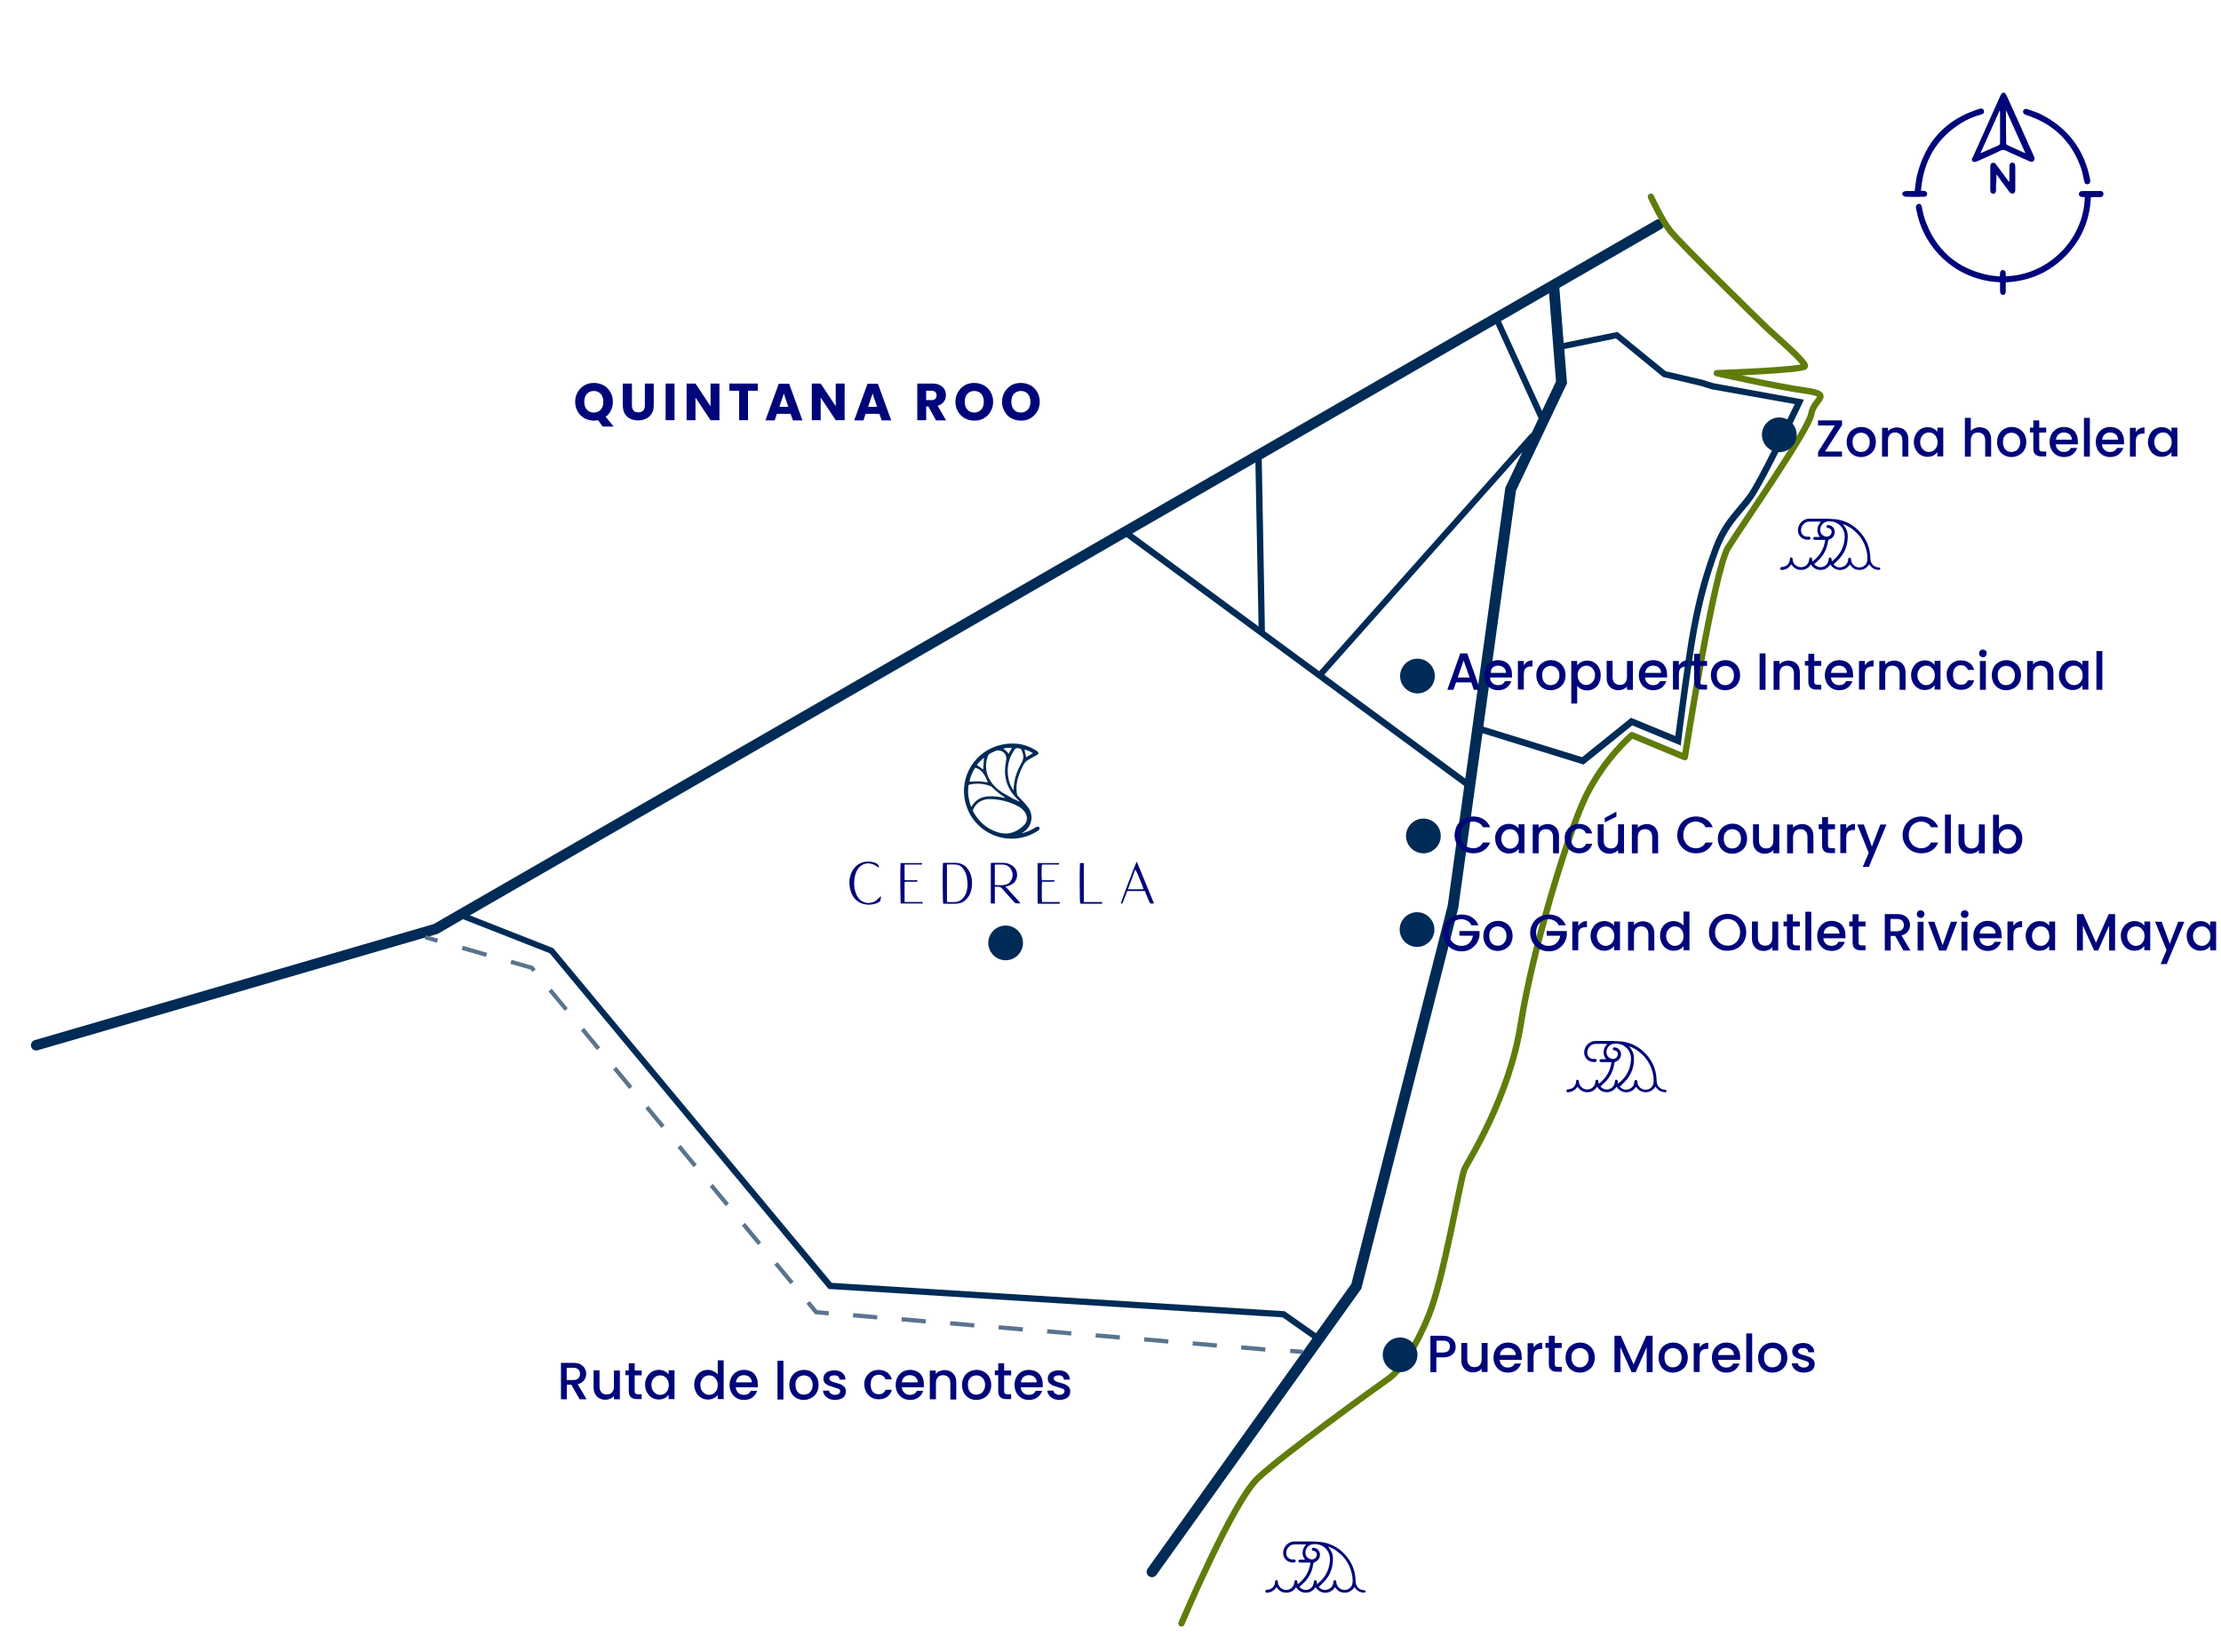 <svg xmlns="http://www.w3.org/2000/svg" xmlns:xlink="http://www.w3.org/1999/xlink" id="Capa_1" x="0px" y="0px" viewBox="0 0 1048.4 779.9" style="enable-background:new 0 0 1048.4 779.9;" xml:space="preserve"><style type="text/css">	.st0{clip-path:url(#SVGID_2_);fill:#002B56;}	.st1{clip-path:url(#SVGID_2_);fill:#5A748E;}	.st2{clip-path:url(#SVGID_2_);fill:#00067A;}			.st3{clip-path:url(#SVGID_2_);fill:none;stroke:#607C0B;stroke-width:3;stroke-linecap:round;stroke-linejoin:round;stroke-miterlimit:10;}</style><g>	<defs>		<rect id="SVGID_1_" x="1.9" y="-3.9" width="1048.4" height="779.9"></rect>	</defs>	<clipPath id="SVGID_2_">		<use xlink:href="#SVGID_1_" style="overflow:visible;"></use>	</clipPath>	<path class="st0" d="M808.7,180.9l-5.1-1.6l-17.3-4l-22.8-18.6l-25.4,5.2l-2-25.8v-0.2l48.2-27.8c1.2-0.7,1.6-2.2,0.9-3.4  c-0.7-1.2-2.2-1.6-3.4-0.9L204.7,436.3L16.4,491.1c-1.3,0.4-2.1,1.8-1.7,3.1c0.3,1.1,1.3,1.8,2.4,1.8c0.2,0,0.5,0,0.7-0.1  L206.4,441l0.3-0.1l11.9-6.9c0.1,0,0.1,0.1,0.2,0.1l40.7,16l131.2,158l0.4,0.5L605.4,622l14.1,9.9l-77.8,108.8  c-0.8,1.1-0.5,2.7,0.6,3.5c0.4,0.3,0.9,0.5,1.5,0.5c0.8,0,1.5-0.4,2-1l96.8-135.2l45.8-179.9v-0.1l11.4-82.3l47.7,14.8l23-18.5  l22.9,9.5l0.2-2c0-0.4,4.9-38.8,7.5-52.6c2.7-14.2,5.6-25.1,10.2-37.5c3.3-8.8,7.4-13.7,11.3-18.3c1.7-2,3.4-4,5-6.3  c5.5-7.7,22.4-43.3,23.1-44.8l0.8-1.8L808.7,180.9z M734.5,180.1l-6.6,13.9l-19.4-42.4l22.7-13.1L734.5,180.1z M691.7,367.6  l-66.6-49l93.5-105.2l-7.8,16.4l-0.2,0.3L691.7,367.6z M722.9,204.6c-0.3,0.1-0.5,0.2-0.8,0.5l-99.4,111.8l-25.6-18.8v-0.2  l-1.5-81.1L706,153.1l20.2,44.3c0,0,0,0.1,0.1,0.1L722.9,204.6z M594.1,295.8l-59.6-43.9l58.1-33.5L594.1,295.8z M683.4,427.4  l-45.5,178.8l-16.7,23.3l-14.8-10.4l-213.8-13.4l-131.4-158l-39.4-15.5l309.9-178.6l159.1,117.2c0.1,0.1,0.3,0.2,0.4,0.2  L683.4,427.4z M825.2,233.3c-1.6,2.2-3.2,4.1-4.9,6.1c-4.1,4.9-8.4,9.9-11.8,19.2c-4.7,12.6-7.7,23.6-10.4,38  c-2.3,12.1-6.2,42.8-7.3,50.9l-20.9-8.6l-23.1,18.6l-46.6-14.4l15.4-111.4l23.8-50.1l0.3-0.6l-1.3-16.2l24.4-5L785,178l17.8,4.2  l5.1,1.6l39.3,7C843.6,198.2,829.8,226.8,825.2,233.3"></path>			<rect x="202.8" y="440.5" transform="matrix(0.275 -0.961 0.961 0.275 -278.623 517.24)" class="st1" width="2" height="6"></rect>	<path class="st1" d="M373.1,606.4l-7.6-9.2l1.5-1.3l7.6,9.2L373.1,606.4z M357.8,587.9l-7.6-9.2l1.5-1.3l7.6,9.2L357.8,587.9z   M342.6,569.5l-7.6-9.2l1.5-1.3l7.6,9.2L342.6,569.5z M327.4,551.1l-7.6-9.2l1.5-1.3l7.6,9.2L327.4,551.1z M312.2,532.6l-7.6-9.2  l1.5-1.3l7.6,9.2L312.2,532.6z M297,514.2l-7.6-9.2l1.5-1.3l7.6,9.2L297,514.2z M281.8,495.8l-7.6-9.2l1.5-1.3l7.6,9.2L281.8,495.8  z M266.6,477.3l-7.7-9.2l1.5-1.3l7.6,9.2L266.6,477.3z M251.3,458.9l-0.9-1.1l-9.5-2.7l0.6-1.9l10.1,2.9l1.3,1.6L251.3,458.9z   M229.4,451.8l-11.5-3.3l0.6-1.9l11.5,3.3L229.4,451.8z"></path>	<polygon class="st1" points="391.1,621.1 384.7,620.5 380.7,615.6 382.2,614.3 385.8,618.6 391.3,619.1  "></polygon>	<path class="st1" d="M597.2,638.2l-11.4-1l0.2-2l11.4,1L597.2,638.2z M574.3,636.3l-11.4-1l0.2-2l11.4,1L574.3,636.3z M551.4,634.4  l-11.4-1l0.2-2l11.4,1L551.4,634.4z M528.5,632.5l-11.4-1l0.2-2l11.4,1L528.5,632.5z M505.6,630.6l-11.4-1l0.2-2l11.4,1  L505.6,630.6z M482.7,628.7l-11.4-1l0.2-2l11.4,1L482.7,628.7z M459.8,626.8l-11.4-1l0.2-2l11.4,1L459.8,626.8z M436.9,624.9  l-11.4-1l0.2-2l11.4,1L436.9,624.9z M414,623l-11.4-1l0.2-2l11.4,1L414,623z"></path>			<rect x="610.7" y="635.4" transform="matrix(8.298171e-02 -0.997 0.997 8.298171e-02 -75.243 1194.962)" class="st1" width="2" height="6"></rect>	<path class="st0" d="M474.7,437c4.5,0,8.2,3.7,8.2,8.2s-3.7,8.2-8.2,8.2c-4.5,0-8.2-3.7-8.2-8.2S470.2,437,474.7,437"></path>	<path class="st2" d="M273.6,660.7l-3.9-6.9h-2.1v6.9h-2.8v-17.2h5.9c1.3,0,2.4,0.2,3.3,0.7c0.9,0.5,1.6,1.1,2,1.9  c0.5,0.8,0.7,1.6,0.7,2.6c0,1.1-0.3,2.1-1,3c-0.7,0.9-1.6,1.5-3,1.9l4.2,7.1H273.6z M267.5,651.6h3.1c1.1,0,1.8-0.3,2.4-0.8  c0.5-0.5,0.8-1.2,0.8-2.1c0-0.9-0.3-1.6-0.8-2.1s-1.3-0.8-2.4-0.8h-3.1V651.6z"></path>	<path class="st2" d="M292.6,647.1v13.6h-2.8v-1.6c-0.4,0.6-1,1-1.7,1.3c-0.7,0.3-1.5,0.5-2.3,0.5c-1.1,0-2-0.2-2.9-0.7  c-0.8-0.4-1.5-1.1-2-2c-0.5-0.9-0.7-1.9-0.7-3.2v-8h2.8v7.6c0,1.2,0.3,2.2,0.9,2.8c0.6,0.7,1.4,1,2.5,1s1.9-0.3,2.5-1  c0.6-0.6,0.9-1.6,0.9-2.8v-7.5H292.6z"></path>	<path class="st2" d="M299.6,649.4v7.5c0,0.5,0.1,0.9,0.4,1.1c0.2,0.2,0.6,0.3,1.2,0.3h1.7v2.3h-2.2c-1.3,0-2.2-0.3-2.9-0.9  c-0.7-0.6-1-1.6-1-2.9v-7.5h-1.6v-2.2h1.6v-3.4h2.8v3.4h3.3v2.3H299.6z"></path>	<path class="st2" d="M305.4,650.2c0.6-1.1,1.3-1.9,2.3-2.5c1-0.6,2.1-0.9,3.2-0.9s2,0.2,2.8,0.6c0.8,0.4,1.4,0.9,1.9,1.6v-2h2.8  v13.6h-2.8v-2c-0.5,0.6-1.1,1.2-1.9,1.6c-0.8,0.4-1.8,0.6-2.8,0.6c-1.2,0-2.2-0.3-3.2-0.9c-1-0.6-1.7-1.4-2.3-2.5  c-0.6-1.1-0.9-2.3-0.9-3.7C304.5,652.3,304.8,651.3,305.4,650.2 M315.1,651.5c-0.4-0.7-0.9-1.2-1.5-1.6c-0.6-0.4-1.3-0.5-2-0.5  c-0.7,0-1.4,0.2-2,0.5c-0.6,0.4-1.1,0.9-1.5,1.6c-0.4,0.7-0.6,1.5-0.6,2.4c0,0.9,0.2,1.8,0.6,2.5c0.4,0.7,0.9,1.2,1.5,1.6  c0.6,0.4,1.3,0.6,2,0.6c0.7,0,1.4-0.2,2-0.5c0.6-0.4,1.1-0.9,1.5-1.6c0.4-0.7,0.6-1.5,0.6-2.5S315.5,652.2,315.1,651.5"></path>	<path class="st2" d="M328.5,650.2c0.6-1.1,1.3-1.9,2.3-2.5c1-0.6,2.1-0.9,3.3-0.9c0.9,0,1.8,0.2,2.6,0.6c0.9,0.4,1.6,0.9,2.1,1.5  v-6.6h2.8v18.3h-2.8v-2c-0.5,0.7-1.1,1.2-1.9,1.6c-0.8,0.4-1.7,0.6-2.8,0.6c-1.2,0-2.3-0.3-3.2-0.9c-1-0.6-1.8-1.4-2.3-2.5  c-0.6-1.1-0.9-2.3-0.9-3.7C327.7,652.3,328,651.3,328.5,650.2 M338.2,651.5c-0.4-0.7-0.9-1.2-1.5-1.6c-0.6-0.4-1.3-0.5-2-0.5  c-0.7,0-1.4,0.2-2,0.5c-0.6,0.4-1.1,0.9-1.5,1.6c-0.4,0.7-0.6,1.5-0.6,2.4c0,0.9,0.2,1.8,0.6,2.5c0.4,0.7,0.9,1.2,1.5,1.6  c0.6,0.4,1.3,0.6,2,0.6c0.7,0,1.4-0.2,2-0.5c0.6-0.4,1.1-0.9,1.5-1.6c0.4-0.7,0.6-1.5,0.6-2.5S338.6,652.2,338.2,651.5"></path>	<path class="st2" d="M357.7,655h-10.4c0.1,1.1,0.5,2,1.2,2.6c0.7,0.7,1.6,1,2.7,1c1.5,0,2.6-0.6,3.2-1.9h3  c-0.4,1.3-1.2,2.3-2.2,3.1c-1.1,0.8-2.4,1.2-4,1.2c-1.3,0-2.5-0.3-3.5-0.9c-1-0.6-1.8-1.4-2.4-2.5c-0.6-1.1-0.9-2.3-0.9-3.7  c0-1.4,0.3-2.6,0.9-3.7c0.6-1.1,1.4-1.9,2.4-2.5c1-0.6,2.2-0.9,3.5-0.9s2.4,0.3,3.4,0.8s1.8,1.3,2.3,2.4c0.6,1,0.8,2.2,0.8,3.5  C357.8,654.1,357.8,654.6,357.7,655 M354.9,652.7c0-1-0.4-1.9-1.1-2.5c-0.7-0.6-1.6-0.9-2.7-0.9c-1,0-1.8,0.3-2.5,0.9  c-0.7,0.6-1.1,1.5-1.2,2.5H354.9z"></path>	<rect x="367" y="642.5" class="st2" width="2.8" height="18.3"></rect>	<path class="st2" d="M375.9,660.1c-1-0.6-1.9-1.4-2.4-2.5c-0.6-1.1-0.9-2.3-0.9-3.7c0-1.4,0.3-2.6,0.9-3.7c0.6-1.1,1.4-1.9,2.5-2.5  c1.1-0.6,2.2-0.9,3.5-0.9c1.3,0,2.5,0.3,3.5,0.9c1,0.6,1.9,1.4,2.5,2.5c0.6,1.1,0.9,2.3,0.9,3.7c0,1.4-0.3,2.6-0.9,3.7  c-0.6,1.1-1.5,1.9-2.6,2.5c-1.1,0.6-2.3,0.9-3.6,0.9C378.1,661,377,660.7,375.9,660.1 M381.5,658c0.6-0.3,1.1-0.9,1.5-1.6  c0.4-0.7,0.6-1.5,0.6-2.5s-0.2-1.8-0.6-2.5c-0.4-0.7-0.9-1.2-1.5-1.5c-0.6-0.3-1.3-0.5-2-0.5c-0.7,0-1.4,0.2-2,0.5  c-0.6,0.3-1.1,0.9-1.5,1.5c-0.4,0.7-0.5,1.5-0.5,2.5c0,1.5,0.4,2.6,1.1,3.4c0.7,0.8,1.7,1.2,2.8,1.2  C380.1,658.5,380.8,658.3,381.5,658"></path>	<path class="st2" d="M391.3,660.4c-0.8-0.4-1.5-0.9-2-1.6s-0.8-1.4-0.8-2.2h2.9c0,0.6,0.3,1.1,0.8,1.4s1.1,0.6,1.9,0.6  s1.4-0.2,1.8-0.5c0.4-0.3,0.7-0.7,0.7-1.2s-0.2-0.9-0.7-1.1s-1.3-0.5-2.3-0.8s-1.9-0.6-2.5-0.8c-0.6-0.3-1.2-0.7-1.7-1.2  s-0.7-1.3-0.7-2.1c0-0.7,0.2-1.4,0.6-2c0.4-0.6,1-1.1,1.8-1.4s1.7-0.5,2.8-0.5c1.5,0,2.8,0.4,3.7,1.2s1.5,1.8,1.5,3.2h-2.8  c0-0.6-0.3-1.1-0.7-1.5c-0.4-0.4-1-0.5-1.8-0.5c-0.7,0-1.3,0.1-1.7,0.4s-0.6,0.7-0.6,1.1c0,0.4,0.1,0.7,0.4,0.9  c0.3,0.2,0.6,0.4,1,0.6c0.4,0.1,0.9,0.3,1.7,0.5c1,0.3,1.8,0.5,2.4,0.8s1.2,0.7,1.6,1.2c0.5,0.5,0.7,1.2,0.7,2.1  c0,0.8-0.2,1.5-0.6,2.1c-0.4,0.6-1,1.1-1.8,1.4c-0.8,0.3-1.7,0.5-2.8,0.5C393.1,661,392.2,660.8,391.3,660.4"></path>	<path class="st2" d="M408.8,650.2c0.6-1.1,1.4-1.9,2.4-2.5c1-0.6,2.2-0.9,3.5-0.9c1.6,0,3,0.4,4.1,1.2c1.1,0.8,1.8,1.9,2.2,3.3h-3  c-0.2-0.7-0.6-1.2-1.2-1.6c-0.5-0.4-1.2-0.6-2-0.6c-1.2,0-2.1,0.4-2.8,1.2c-0.7,0.8-1,2-1,3.4c0,1.4,0.3,2.6,1,3.4  c0.7,0.8,1.6,1.2,2.8,1.2c1.6,0,2.7-0.7,3.2-2.1h3c-0.4,1.4-1.1,2.5-2.2,3.3c-1.1,0.8-2.4,1.2-4,1.2c-1.3,0-2.5-0.3-3.5-0.9  c-1-0.6-1.8-1.4-2.4-2.5c-0.6-1.1-0.9-2.3-0.9-3.7C407.9,652.5,408.2,651.3,408.8,650.2"></path>	<path class="st2" d="M436.1,655h-10.4c0.1,1.1,0.5,2,1.2,2.6c0.7,0.7,1.6,1,2.7,1c1.5,0,2.6-0.6,3.2-1.9h3  c-0.4,1.3-1.2,2.3-2.2,3.1c-1.1,0.8-2.4,1.2-4,1.2c-1.3,0-2.5-0.3-3.5-0.9c-1-0.6-1.8-1.4-2.4-2.5c-0.6-1.1-0.9-2.3-0.9-3.7  c0-1.4,0.3-2.6,0.9-3.7c0.6-1.1,1.4-1.9,2.4-2.5c1-0.6,2.2-0.9,3.5-0.9c1.3,0,2.4,0.3,3.4,0.8s1.8,1.3,2.3,2.4  c0.6,1,0.8,2.2,0.8,3.5V655z M433.2,652.7c0-1-0.4-1.9-1.1-2.5c-0.7-0.6-1.6-0.9-2.7-0.9c-1,0-1.8,0.3-2.5,0.9  c-0.7,0.6-1.1,1.5-1.2,2.5H433.2z"></path>	<path class="st2" d="M448.7,647.6c0.8,0.4,1.5,1.1,2,2c0.5,0.9,0.7,1.9,0.7,3.2v8h-2.8v-7.7c0-1.2-0.3-2.2-0.9-2.8  c-0.6-0.6-1.4-1-2.5-1c-1.1,0-1.9,0.3-2.5,1c-0.6,0.7-0.9,1.6-0.9,2.8v7.6h-2.9v-13.6h2.8v1.6c0.5-0.6,1-1,1.8-1.3  c0.8-0.3,1.5-0.5,2.3-0.5C446.8,646.9,447.8,647.1,448.7,647.6"></path>	<path class="st2" d="M457.4,660.1c-1-0.6-1.9-1.4-2.4-2.5c-0.6-1.1-0.9-2.3-0.9-3.7c0-1.4,0.3-2.6,0.9-3.7c0.6-1.1,1.4-1.9,2.5-2.5  c1.1-0.6,2.2-0.9,3.5-0.9c1.3,0,2.5,0.3,3.5,0.9c1,0.6,1.9,1.4,2.5,2.5c0.6,1.1,0.9,2.3,0.9,3.7c0,1.4-0.3,2.6-0.9,3.7  c-0.6,1.1-1.5,1.9-2.6,2.5c-1.1,0.6-2.3,0.9-3.6,0.9C459.6,661,458.4,660.7,457.4,660.1 M462.9,658c0.6-0.3,1.1-0.9,1.5-1.6  c0.4-0.7,0.6-1.5,0.6-2.5s-0.2-1.8-0.6-2.5c-0.4-0.7-0.9-1.2-1.5-1.5c-0.6-0.3-1.3-0.5-2-0.5c-0.7,0-1.4,0.2-2,0.5  c-0.6,0.3-1.1,0.9-1.5,1.5c-0.4,0.7-0.5,1.5-0.5,2.5c0,1.5,0.4,2.6,1.1,3.4c0.7,0.8,1.7,1.2,2.8,1.2  C461.6,658.5,462.2,658.3,462.9,658"></path>	<path class="st2" d="M474,649.4v7.5c0,0.5,0.1,0.9,0.4,1.1c0.2,0.2,0.6,0.3,1.2,0.3h1.7v2.3h-2.2c-1.3,0-2.2-0.3-2.9-0.9  c-0.7-0.6-1-1.6-1-2.9v-7.5h-1.6v-2.2h1.6v-3.4h2.8v3.4h3.3v2.3H474z"></path>	<path class="st2" d="M492.2,655h-10.4c0.1,1.1,0.5,2,1.2,2.6c0.7,0.7,1.6,1,2.7,1c1.5,0,2.6-0.6,3.2-1.9h3  c-0.4,1.3-1.2,2.3-2.2,3.1c-1.1,0.8-2.4,1.2-4,1.2c-1.3,0-2.5-0.3-3.5-0.9c-1-0.6-1.8-1.4-2.4-2.5c-0.6-1.1-0.9-2.3-0.9-3.7  c0-1.4,0.3-2.6,0.9-3.7c0.6-1.1,1.4-1.9,2.4-2.5c1-0.6,2.2-0.9,3.5-0.9s2.4,0.3,3.4,0.8s1.8,1.3,2.3,2.4c0.6,1,0.8,2.2,0.8,3.5  C492.3,654.1,492.3,654.6,492.2,655 M489.4,652.7c0-1-0.4-1.9-1.1-2.5c-0.7-0.6-1.6-0.9-2.7-0.9c-1,0-1.8,0.3-2.5,0.9  c-0.7,0.6-1.1,1.5-1.2,2.5H489.4z"></path>	<path class="st2" d="M497.2,660.4c-0.8-0.4-1.5-0.9-2-1.6s-0.8-1.4-0.8-2.2h2.9c0,0.6,0.3,1.1,0.8,1.4s1.1,0.6,1.9,0.6  s1.4-0.2,1.8-0.5c0.4-0.3,0.7-0.7,0.7-1.2s-0.2-0.9-0.7-1.1s-1.3-0.5-2.3-0.8s-1.9-0.6-2.5-0.8c-0.6-0.3-1.2-0.7-1.7-1.2  s-0.7-1.3-0.7-2.1c0-0.7,0.2-1.4,0.6-2c0.4-0.6,1-1.1,1.8-1.4s1.7-0.5,2.8-0.5c1.5,0,2.8,0.4,3.7,1.2s1.5,1.8,1.5,3.2h-2.8  c0-0.6-0.3-1.1-0.7-1.5c-0.4-0.4-1-0.5-1.8-0.5c-0.7,0-1.3,0.1-1.7,0.4s-0.6,0.7-0.6,1.1c0,0.4,0.1,0.7,0.4,0.9  c0.3,0.2,0.6,0.4,1,0.6c0.4,0.1,0.9,0.3,1.7,0.5c1,0.3,1.8,0.5,2.4,0.8s1.2,0.7,1.6,1.2c0.5,0.5,0.7,1.2,0.7,2.1  c0,0.8-0.2,1.5-0.6,2.1c-0.4,0.6-1,1.1-1.8,1.4c-0.8,0.3-1.7,0.5-2.8,0.5C499,661,498,660.8,497.2,660.4"></path>	<path class="st0" d="M482.5,393.4c0.2,0,0.4,0,0.5-0.1c2-0.6,3.8-1.4,5.6-2.5c0.2-0.1,0.4-0.3,0.7-0.4c0.5-0.2,1-0.1,1.3,0.3  c0.3,0.4,0.1,1-0.3,1.3c-0.2,0.1-0.4,0.3-0.6,0.4c-13.2,8.4-30.3,1.3-34-13.5c-3.1-12.4,4.8-24.7,17.2-27.3  c5.7-1.2,11.1-0.5,16.1,2.7c1.6,1,1.6,1.6-0.1,2.5c-1.1,0.6-2.3,1.2-3.4,1.9c-1.2,0.6-2,1.6-2.6,2.8c-1.3,2.7-2.5,5.4-2.9,8.3  c-0.3,1.7-0.2,3.4,0,5c0.1,0.5,0.3,0.8,0.6,1.2c1,1,2,2,2.9,3c0.7,0.8,1.5,1.7,2.1,2.6c2.4,3.8,1.4,8.6-2.3,11.2  C483,392.9,482.7,393.1,482.5,393.4C482.5,393.3,482.5,393.4,482.5,393.4 M467.7,377.3h-1.2c-3.3,0.3-5.7,1.8-7.1,4.8  c-0.2,0.5-0.2,0.8,0.1,1.3c2.6,4.6,6.3,7.9,11.3,9.5c4.8,1.6,9,0.2,12.5-3.2c1.9-1.9,1.9-4.4,0.3-6.5c-0.8-1-1.7-1.8-2.8-2.4  C476.7,378.6,472.3,377.4,467.7,377.3 M481.2,378.5l0.1-0.1c-0.7-0.7-1.4-1.5-2.1-2.2c-4.4-4.8-5.6-10.5-4.3-16.8  c0.2-0.9,0.2-1.7-0.1-2.6c-0.5-1.8-3-3-4.7-2.3c-0.9,0.3-1.7,0.8-2.6,1.2c-0.7,0.3-1,0.8-1.3,1.5c-1.5,4.7-0.8,9,2.3,12.9  c1.4,1.8,3.2,3.2,5.1,4.4c1.5,0.9,3.1,1.7,4.6,2.6C479.3,377.6,480.2,378,481.2,378.5 M458.5,381c0.2-0.3,0.3-0.4,0.4-0.6  c1.8-2.8,4.3-4.2,7.6-4.4c2.5-0.1,5.1,0.1,7.5,0.7h0.6c-2.4-1.5-4.4-3.2-6.4-5.1c-0.3-0.3-0.7-0.5-1.1-0.6c-3-1.1-6.1-1.2-9.3-0.6  c-0.5,0.1-0.7,0.4-0.7,0.9c-0.2,2-0.2,4.1,0.3,6.1C457.6,378.6,457.9,379.8,458.5,381 M478.4,373.2c0.1-1.4,0.2-2.7,0.4-3.9  c0.5-3.2,1.8-6.2,3.4-9.1c0.3-0.5,0.5-1.1,0.7-1.6c0.4-1.7-0.1-3.2-0.8-4.7c-0.1-0.2-0.4-0.4-0.6-0.4c-1.7-0.5-2.1-0.4-3,1.1  c-0.1,0.1-0.2,0.3-0.3,0.4c-2.5,4.2-3.1,8.6-2,13.3C476.6,370,477.3,371.6,478.4,373.2 M460.4,362.5c-1.3,1.6-2.8,5.4-2.7,6.6  c1.4-0.1,2.9-0.2,4.3-0.2c1.4,0.1,2.8,0.3,4.3,0.5C464.7,365.3,463.2,363.3,460.4,362.5 M464.1,363.3c0.1-1.9,0.3-3.7,0.4-5.6  c-1.3,1.1-2.4,2.2-3.4,3.5C462.2,362,463.2,362.6,464.1,363.3 M483.6,353.9c0.3,1.3,0.5,2.5,0.8,3.6c1.1-0.6,2.1-1.2,3.2-1.9  C486.3,354.8,485,354.3,483.6,353.9 M477.7,353.1c-1.5-0.1-2.8,0-4.2,0.4c0.6,0.4,1.1,0.7,1.5,1.1c0.4,0.4,0.7,0.8,1.1,1.3  C476.6,355,477.1,354.1,477.7,353.1"></path>	<path class="st2" d="M476.7,418c2-0.8,3.2-2.3,3.4-4.5c0.1-2.3-0.8-4-2.8-5.1c-1.1-0.6-2.3-1-3.6-1h-5.4c-0.2,0-0.4,0.1-0.6,0.1  v19.1h1.9v-7.9h1.4c0.9-0.1,1.5,0.3,2.1,0.9c1.9,2.2,3.8,4.3,5.7,6.4c0.2,0.2,0.5,0.5,0.8,0.5c0.6,0.1,1.3,0,1.9,0  c0-0.1,0-0.1,0.1-0.2c-2.3-2.6-4.6-5.1-7-7.7C475.3,418.5,476,418.3,476.7,418 M469.6,417.9v-9.6c0.2,0,0.4-0.1,0.5-0.1h3.2  c1.8,0.1,3.3,0.8,4.1,2.5c0.9,1.8,0.8,3.6-0.3,5.3c-0.6,1-1.6,1.5-2.7,1.8C472.9,418.1,471.3,417.9,469.6,417.9"></path>	<path class="st2" d="M451.2,407.4h-5.6c-0.2,0-0.3,0-0.5,0.1c-0.2,1.6-0.1,18.4,0.1,19.1c0.1,0,0.2,0.1,0.3,0.1  c1.9,0,3.9,0.1,5.8,0c2.9-0.1,4.9-1.6,6.3-4.1c0.7-1.4,1.1-2.9,1.2-4.5c0.2-2.5-0.2-4.9-1.5-7.1  C455.9,408.7,453.9,407.5,451.2,407.4 M456,421.7c-0.2,0.6-0.5,1.2-0.9,1.7c-1,1.5-2.4,2.4-4.2,2.5c-1.3,0.1-2.5,0-3.9,0v-17.7  c1.6,0,3.3-0.2,4.8,0.1c1.6,0.3,2.6,1.3,3.4,2.7c0.8,1.3,1.2,2.7,1.3,4.1C456.9,417.4,456.8,419.6,456,421.7"></path>	<path class="st2" d="M536.6,406.8c-0.7,1.2-7.5,19.1-7.5,19.8c0.4,0.2,0.7,0,0.9-0.4c0.1-0.4,0.3-0.9,0.5-1.3  c0.5-1.4,1.1-2.8,1.6-4.2h8.3c0.6,1.6,1.3,3.1,1.9,4.6c0.6,1.4,0.6,1.4,2,1.3c0.1,0,0.2,0,0.4-0.1  C542,419.9,539.3,413.4,536.6,406.8 M532.4,419.9c1.2-3.2,2.4-6.3,3.5-9.4c0.5,0.5,3.7,8.3,3.9,9.4H532.4z"></path>	<path class="st2" d="M413.4,425.3c-3.1,2-6.8,1.1-8.7-2c-0.3-0.6-0.6-1.2-0.8-1.9c-0.5-1.3-0.7-2.7-0.7-4.1c0-2.2,0.3-4.3,1.3-6.3  c1.7-3.2,5.1-4.2,8.3-2.6c0.7,0.4,1.4,0.8,2.1,1.3c0-1-0.4-1.7-1.3-2.1c-0.3-0.1-0.7-0.3-1-0.4c-4.1-1.2-8.5,0.2-10.6,4.7  c-1.2,2.5-1.3,5.2-0.7,7.9c0.9,4.1,3.7,6.9,7.7,7.3c2,0.2,4-0.1,5.8-1.1c0.3-0.1,0.6-0.4,0.7-0.6c0.2-0.7,0.3-1.4,0.4-2.2  c-0.4,0.1-0.6,0.4-0.8,0.6C414.6,424.3,414,424.8,413.4,425.3"></path>	<path class="st2" d="M499.8,425.9h-0.7h-6.2h-1c-0.2-1.1-0.2-8.8,0-9.6h1.1h4.3c0.2,0,0.4-0.2,0.5-0.3c0.1-0.4-0.2-0.4-0.5-0.4  h-3.5h-2c-0.2-1.5-0.2-6.6,0.1-7.4h4.9h2.7c0.5,0,0.5,0,0.4-0.7h-10.1v19.1c0.3,0,0.5,0.1,0.7,0.1h8.9h0.3c0.3,0,0.6,0,0.6-0.4  C500.4,425.9,500.1,425.9,499.8,425.9"></path>	<path class="st2" d="M434.7,425.9h-6.6H427v-9.5c0.4,0,0.7-0.1,1-0.1h4.1h0.7c0.1,0,0.3-0.2,0.3-0.4c0-0.1-0.2-0.3-0.3-0.3  c-0.2-0.1-0.5,0-0.7,0h-4.3c-0.3,0-0.6-0.1-0.8-0.1v-7.3h1.1h6.6c0.6,0,0.7,0,0.5-0.7h-10.1c-0.2,1.7-0.1,18.4,0.1,19.1h0.7h8.8  c0.3,0,0.9,0.2,0.9-0.4C435.5,425.7,435,425.9,434.7,425.9"></path>	<path class="st2" d="M519.8,425.9h-0.7h-5.9h-1.6v-18.4h-1.8c-0.2,1.3-0.2,18.4,0.1,19.1c0.2,0,0.4,0.1,0.6,0.1h9.1h0.4  c0.2-0.1,0.4-0.2,0.4-0.3C520.2,426,520,425.9,519.8,425.9"></path>	<path class="st2" d="M991.6,90.2h-8.8c-0.9,0-1.4,0.6-1.5,1.4c0,0.8,0.5,1.3,1.4,1.4c0.5,0,1,0.1,1.4,0.1  c-0.5,20.4-17.7,36.9-37.3,37.3V129c-0.1-1-0.6-1.5-1.4-1.5s-1.3,0.6-1.3,1.5c0,0.5-0.1,1-0.1,1.5c-0.9-0.1-1.6-0.1-2.3-0.2  c-0.8-0.1-1.6-0.2-2.4-0.3c-15.3-2.9-25.5-11.8-30.7-26.5c-0.7-2-1-4.1-1.5-6.1c-0.2-0.9-0.8-1.3-1.6-1.1c-0.7,0.1-1.2,0.8-1.1,1.6  c0.1,0.7,0.2,1.4,0.4,2.1c3.5,17.4,17.9,30.9,35.9,33c1.1,0.1,2.3,0.2,3.4,0.3v3.8c0,0.9,0.1,1.6,0.8,2.1h1.1  c0.7-0.5,0.9-1.3,0.8-2.1v-3.8c10.9-0.5,20.3-4.5,28-12.2c7.7-7.7,11.7-17.1,12.2-28h2.3h2.2c0.9-0.1,1.4-0.7,1.4-1.4  C993,90.7,992.4,90.2,991.6,90.2"></path>	<path class="st2" d="M931.1,76.1c0.6,0.6,1.3,0.4,2.1,0.1c3-1.3,5.9-2.6,8.9-4c1.2-0.5,2.3-1.4,3.5-1.4c1.2,0,2.3,0.9,3.5,1.4  c2.9,1.3,5.9,2.6,8.8,3.9c0.7,0.3,1.4,0.5,2.1-0.1c0.6-0.7,0.4-1.4,0.1-2.1c0-0.1-0.1-0.2-0.1-0.3c-4.2-9.5-8.5-18.9-12.7-28.3  c-0.2-0.5-0.7-1-1-1.5h-1.1c-0.3,0.4-0.7,0.9-0.9,1.3c-4.3,9.6-8.6,19.2-12.9,28.8C930.8,74.8,930.5,75.5,931.1,76.1 M946.9,52.8  c0-0.1,0-0.2,0.1-0.6c3.1,6.8,6,13.4,9.1,20.2c-1.6-0.7-3-1.4-4.4-2c-1.4-0.6-2.8-1.2-4.1-1.9c-0.3-0.1-0.6-0.5-0.6-0.8  C946.9,62.7,946.9,57.7,946.9,52.8 M943.9,52.2c0.1,0.4,0.2,0.5,0.2,0.7v14.7c0,0.3-0.2,0.7-0.5,0.9c-2.8,1.3-5.6,2.5-8.4,3.7h-0.3  C937.9,65.5,940.9,59,943.9,52.2"></path>	<path class="st2" d="M909.7,91.5c0-0.8-0.6-1.3-1.5-1.4h-1.4c0.1-1.3,0.2-2.4,0.4-3.6c1.8-12.4,8-21.8,18.6-28.4  c2.9-1.8,6-3.1,9.3-4c1.1-0.3,1.6-0.8,1.4-1.7c-0.1-1-1-1.4-2.2-1c-15.7,4.9-25.5,15.4-29.4,31.5c-0.6,2.3-0.7,4.8-1.1,7.3H900  c-0.8,0-1.5,0.2-2,0.8v1.1c0.5,0.3,1,0.8,1.5,0.8c2.9,0.1,5.9,0.1,8.8,0C909.2,92.9,909.7,92.3,909.7,91.5"></path>	<path class="st2" d="M956.2,54.2c0.2,0.1,0.4,0.1,0.5,0.2c12.6,4.1,21.2,12.4,25.6,24.9c0.7,2.1,1.1,4.4,1.6,6.6  c0.2,0.8,0.7,1.2,1.6,1.1c0.8-0.1,1.1-0.7,1.2-1.4c0-0.4-0.1-0.7-0.1-1c-2.7-13.8-10.3-23.9-22.7-30.4c-2.2-1.1-4.6-1.9-7-2.7  c-0.9-0.3-1.7,0.1-1.9,0.9S955.3,53.9,956.2,54.2"></path>	<path class="st2" d="M942.4,82.4c0.4,0.4,0.6,0.7,0.7,0.9c1.8,2.4,3.6,4.8,5.4,7.3c0.5,0.6,1,1,1.8,0.8c0.8-0.3,1-1,1-1.7v-0.3  V78.9c0-1.4-0.4-2.1-1.4-2.1s-1.4,0.7-1.4,2.2v5.3v1.6c-0.3-0.3-0.4-0.5-0.6-0.6c-1.9-2.5-3.8-5.1-5.7-7.7  c-0.4-0.6-0.9-0.9-1.7-0.7c-0.7,0.2-1,0.8-1,1.5v2.3v9.2c0,1,0.6,1.6,1.4,1.6c0.8,0,1.3-0.6,1.3-1.6v-2.7  C942.4,85.7,942.4,84.1,942.4,82.4"></path>	<path class="st3" d="M557.7,766.5c0,0,24.1-57.2,36-68.5c11.9-11.3,57.1-43.8,61.7-47c4.6-3.2,12.1-12.9,19.1-30.1  c7-17.2,15-65,16.8-68.9s21.1-33.7,26.6-68.7c5.5-35,22.2-90.1,30.9-107.8c8.8-17.7,21.5-28.4,21.5-28.4l25,10.4  c0,0,13.8-88.3,20.4-98.9c6.6-10.6,38.1-55.7,39.3-63.1s10.7-9.1-3-11.1c-13.7-1.9-41.6-8.2-41.6-8.2s41.1-1.4,41.6-3.3  c0.5-1.9-14.1-14.4-17.4-17.5c-3.3-3.1-41.9-40.9-46.2-46.4c-4.3-5.5-9.1-16.1-9.1-16.1"></path>	<path class="st0" d="M668.9,430.7c4.5,0,8.2,3.7,8.2,8.2s-3.7,8.2-8.2,8.2c-4.5,0-8.2-3.7-8.2-8.2S664.4,430.7,668.9,430.7"></path>	<path class="st0" d="M671.9,386.5c4.5,0,8.2,3.7,8.2,8.2s-3.7,8.2-8.2,8.2c-4.5,0-8.2-3.7-8.2-8.2S667.4,386.5,671.9,386.5"></path>	<path class="st2" d="M687.8,389.7c0.8-1.3,1.8-2.4,3.2-3.1c1.3-0.7,2.8-1.1,4.4-1.1c1.8,0,3.5,0.4,4.9,1.3c1.4,0.9,2.5,2.2,3.1,3.8  H700c-0.4-0.9-1.1-1.6-1.9-2c-0.8-0.4-1.7-0.7-2.7-0.7c-1.1,0-2.1,0.3-3,0.8s-1.6,1.2-2.1,2.2s-0.8,2.1-0.8,3.3  c0,1.3,0.2,2.4,0.8,3.3c0.5,1,1.2,1.7,2.1,2.2s1.9,0.8,3,0.8c1,0,2-0.2,2.7-0.7c0.8-0.4,1.4-1.1,1.9-2h3.4  c-0.6,1.6-1.7,2.9-3.1,3.8c-1.4,0.9-3,1.3-4.9,1.3c-1.6,0-3.1-0.4-4.4-1.1c-1.3-0.7-2.4-1.8-3.2-3.1c-0.8-1.3-1.2-2.8-1.2-4.5  C686.7,392.6,687.1,391.1,687.8,389.7"></path>	<path class="st2" d="M706.6,392.4c0.6-1.1,1.3-1.9,2.3-2.5s2.1-0.9,3.2-0.9c1.1,0,2,0.2,2.8,0.6c0.8,0.4,1.4,0.9,1.9,1.6v-2h2.8  v13.6h-2.7v-2c-0.5,0.6-1.1,1.2-1.9,1.6c-0.8,0.4-1.8,0.6-2.8,0.6c-1.2,0-2.2-0.3-3.2-0.9c-1-0.6-1.7-1.4-2.3-2.5  c-0.6-1.1-0.9-2.3-0.9-3.7C705.7,394.6,706,393.4,706.6,392.4 M716.3,393.6c-0.4-0.7-0.9-1.2-1.5-1.6c-0.6-0.4-1.3-0.5-2-0.5  c-0.7,0-1.4,0.2-2,0.5c-0.6,0.4-1.1,0.9-1.5,1.6c-0.4,0.7-0.6,1.5-0.6,2.4c0,0.9,0.2,1.8,0.6,2.5c0.4,0.7,0.9,1.2,1.5,1.6  c0.6,0.4,1.3,0.6,2,0.6c0.7,0,1.4-0.2,2-0.5c0.6-0.4,1.1-0.9,1.5-1.6c0.4-0.7,0.6-1.5,0.6-2.5S716.7,394.3,716.3,393.6"></path>	<path class="st2" d="M733.2,389.7c0.8,0.4,1.5,1.1,2,2c0.5,0.9,0.7,1.9,0.7,3.2v8h-2.8v-7.6c0-1.2-0.3-2.2-0.9-2.8  c-0.6-0.7-1.4-1-2.5-1c-1.1,0-1.9,0.3-2.5,1c-0.6,0.7-0.9,1.6-0.9,2.8v7.6h-2.8v-13.6h2.8v1.6c0.5-0.6,1-1,1.8-1.3  c0.8-0.3,1.5-0.5,2.3-0.5C731.4,389,732.3,389.3,733.2,389.7"></path>	<path class="st2" d="M739.4,392.4c0.6-1.1,1.4-1.9,2.4-2.5c1-0.6,2.2-0.9,3.5-0.9c1.6,0,3,0.4,4.1,1.2c1.1,0.8,1.8,1.9,2.2,3.3h-3  c-0.2-0.7-0.6-1.2-1.2-1.6c-0.6-0.4-1.2-0.6-2-0.6c-1.2,0-2.1,0.4-2.8,1.2c-0.7,0.8-1,2-1,3.4c0,1.4,0.3,2.6,1,3.4  c0.7,0.8,1.6,1.2,2.8,1.2c1.6,0,2.7-0.7,3.2-2.1h3c-0.4,1.4-1.1,2.5-2.2,3.3c-1.1,0.8-2.4,1.2-4,1.2c-1.3,0-2.5-0.3-3.5-0.9  s-1.8-1.4-2.4-2.5s-0.9-2.3-0.9-3.7C738.6,394.4,738.8,393.4,739.4,392.4"></path>	<path class="st2" d="M766.6,389.3v13.6h-2.8v-1.6c-0.4,0.6-1,1-1.7,1.3c-0.7,0.3-1.5,0.5-2.3,0.5c-1.1,0-2-0.2-2.9-0.7  c-0.8-0.4-1.5-1.1-2-2s-0.7-1.9-0.7-3.2v-8h2.8v7.6c0,1.2,0.3,2.2,0.9,2.8c0.6,0.6,1.4,1,2.5,1c1.1,0,1.9-0.3,2.5-1  c0.6-0.7,0.9-1.6,0.9-2.8v-7.6h2.8V389.3z M763,385.6l-5.5,2.7v-2.1l5.5-3V385.6z"></path>	<path class="st2" d="M780,389.7c0.8,0.4,1.5,1.1,2,2c0.5,0.9,0.7,1.9,0.7,3.2v8h-2.8v-7.6c0-1.2-0.3-2.2-0.9-2.8  c-0.6-0.7-1.4-1-2.5-1c-1.1,0-1.9,0.3-2.5,1c-0.6,0.7-0.9,1.6-0.9,2.8v7.6h-2.8v-13.6h2.8v1.6c0.5-0.6,1-1,1.8-1.3  c0.8-0.3,1.5-0.5,2.3-0.5C778.2,389,779.2,389.3,780,389.7"></path>	<path class="st2" d="M792.9,389.7c0.8-1.3,1.8-2.4,3.2-3.1c1.3-0.7,2.8-1.1,4.4-1.1c1.8,0,3.5,0.4,4.9,1.3c1.4,0.9,2.5,2.2,3.1,3.8  h-3.4c-0.4-0.9-1.1-1.6-1.9-2c-0.8-0.4-1.7-0.7-2.7-0.7c-1.1,0-2.1,0.3-3,0.8s-1.6,1.2-2.1,2.2s-0.8,2.1-0.8,3.3  c0,1.3,0.2,2.4,0.8,3.3c0.5,1,1.2,1.7,2.1,2.2s1.9,0.8,3,0.8c1,0,2-0.2,2.7-0.7c0.8-0.4,1.4-1.1,1.9-2h3.4  c-0.6,1.6-1.7,2.9-3.1,3.8c-1.4,0.9-3,1.3-4.9,1.3c-1.6,0-3.1-0.4-4.4-1.1c-1.3-0.7-2.4-1.8-3.2-3.1c-0.8-1.3-1.2-2.8-1.2-4.5  C791.8,392.6,792.2,391.1,792.9,389.7"></path>	<path class="st2" d="M814.2,402.2c-1-0.6-1.9-1.4-2.4-2.5c-0.6-1.1-0.9-2.3-0.9-3.7c0-1.4,0.3-2.6,0.9-3.7s1.4-1.9,2.5-2.5  s2.2-0.9,3.5-0.9s2.5,0.3,3.5,0.9s1.9,1.4,2.5,2.5s0.9,2.3,0.9,3.7c0,1.4-0.3,2.6-0.9,3.7s-1.5,1.9-2.6,2.5  c-1.1,0.6-2.3,0.9-3.6,0.9C816.4,403.1,815.2,402.8,814.2,402.2 M819.7,400.1c0.6-0.3,1.1-0.9,1.5-1.6c0.4-0.7,0.6-1.5,0.6-2.5  s-0.2-1.8-0.6-2.5c-0.4-0.7-0.9-1.2-1.5-1.5c-0.6-0.3-1.3-0.5-2-0.5c-0.7,0-1.4,0.2-2,0.5c-0.6,0.3-1.1,0.9-1.5,1.5  c-0.4,0.7-0.5,1.5-0.5,2.5c0,1.5,0.4,2.6,1.1,3.4c0.7,0.8,1.7,1.2,2.8,1.2C818.4,400.6,819.1,400.5,819.7,400.1"></path>	<path class="st2" d="M839.9,389.3v13.6h-2.8v-1.6c-0.4,0.6-1,1-1.7,1.3c-0.7,0.3-1.5,0.5-2.3,0.5c-1.1,0-2-0.2-2.9-0.7  c-0.8-0.4-1.5-1.1-2-2s-0.7-1.9-0.7-3.2v-8h2.8v7.6c0,1.2,0.3,2.2,0.9,2.8c0.6,0.6,1.4,1,2.5,1c1.1,0,1.9-0.3,2.5-1  c0.6-0.7,0.9-1.6,0.9-2.8v-7.6L839.9,389.3L839.9,389.3z"></path>	<path class="st2" d="M853.3,389.7c0.8,0.4,1.5,1.1,2,2c0.5,0.9,0.7,1.9,0.7,3.2v8h-2.8v-7.6c0-1.2-0.3-2.2-0.9-2.8  c-0.6-0.7-1.4-1-2.5-1c-1.1,0-1.9,0.3-2.5,1c-0.6,0.7-0.9,1.6-0.9,2.8v7.6h-2.8v-13.6h2.8v1.6c0.5-0.6,1-1,1.8-1.3  c0.8-0.3,1.5-0.5,2.3-0.5C851.5,389,852.5,389.3,853.3,389.7"></path>	<path class="st2" d="M862.9,391.6v7.5c0,0.5,0.1,0.9,0.4,1.1c0.2,0.2,0.6,0.3,1.2,0.3h1.7v2.3H864c-1.3,0-2.2-0.3-2.9-0.9  c-0.7-0.6-1-1.6-1-2.9v-7.5h-1.6v-2.3h1.6v-3.4h2.8v3.4h3.3v2.3L862.9,391.6L862.9,391.6z"></path>	<path class="st2" d="M873.2,389.6c0.7-0.4,1.5-0.6,2.4-0.6v2.9h-0.7c-1.1,0-1.9,0.3-2.5,0.8c-0.6,0.6-0.9,1.5-0.9,2.9v7.2h-2.8  v-13.6h2.8v2C872,390.5,872.5,390,873.2,389.6"></path>	<polygon class="st2" points="890.5,389.3 882.2,409.3 879.3,409.3 882.1,402.7 876.7,389.3 879.8,389.3 883.6,399.7 887.6,389.3    "></polygon>	<path class="st2" d="M899.3,389.7c0.8-1.3,1.8-2.4,3.2-3.1c1.3-0.7,2.8-1.1,4.4-1.1c1.8,0,3.5,0.4,4.9,1.3c1.4,0.9,2.5,2.2,3.1,3.8  h-3.4c-0.4-0.9-1.1-1.6-1.9-2c-0.8-0.4-1.7-0.7-2.7-0.7c-1.1,0-2.1,0.3-3,0.8s-1.6,1.2-2.1,2.2s-0.8,2.1-0.8,3.3  c0,1.3,0.2,2.4,0.8,3.3c0.5,1,1.2,1.7,2.1,2.2s1.9,0.8,3,0.8c1,0,2-0.2,2.7-0.7c0.8-0.4,1.4-1.1,1.9-2h3.4  c-0.6,1.6-1.7,2.9-3.1,3.8c-1.4,0.9-3,1.3-4.9,1.3c-1.6,0-3.1-0.4-4.4-1.1c-1.3-0.7-2.4-1.8-3.2-3.1c-0.8-1.3-1.2-2.8-1.2-4.5  C898.1,392.6,898.5,391.1,899.3,389.7"></path>	<rect x="918.1" y="384.6" class="st2" width="2.8" height="18.3"></rect>	<path class="st2" d="M936.9,389.3v13.6h-2.8v-1.6c-0.4,0.6-1,1-1.7,1.3c-0.7,0.3-1.5,0.5-2.3,0.5c-1.1,0-2-0.2-2.9-0.7  c-0.8-0.4-1.5-1.1-2-2s-0.7-1.9-0.7-3.2v-8h2.8v7.6c0,1.2,0.3,2.2,0.9,2.8c0.6,0.6,1.4,1,2.5,1c1.1,0,1.9-0.3,2.5-1  c0.6-0.7,0.9-1.6,0.9-2.8v-7.6L936.9,389.3L936.9,389.3z"></path>	<path class="st2" d="M945.4,389.7c0.8-0.4,1.8-0.6,2.8-0.6c1.2,0,2.3,0.3,3.3,0.9c1,0.6,1.7,1.4,2.3,2.5c0.6,1.1,0.8,2.3,0.8,3.6  c0,1.4-0.3,2.6-0.8,3.7s-1.3,1.9-2.3,2.5s-2.1,0.9-3.2,0.9c-1.1,0-2-0.2-2.8-0.6c-0.8-0.4-1.5-0.9-1.9-1.6v2h-2.8v-18.3h2.8v6.7  C943.9,390.6,944.6,390.1,945.4,389.7 M951.1,393.6c-0.4-0.7-0.9-1.2-1.5-1.6c-0.6-0.4-1.3-0.5-2-0.5c-0.7,0-1.4,0.2-2,0.5  c-0.6,0.4-1.1,0.9-1.5,1.6c-0.4,0.7-0.6,1.5-0.6,2.4c0,0.9,0.2,1.8,0.6,2.5c0.4,0.7,0.9,1.2,1.5,1.6c0.6,0.4,1.3,0.5,2,0.5  c0.7,0,1.4-0.2,2-0.6c0.6-0.4,1.1-0.9,1.5-1.6c0.4-0.7,0.6-1.5,0.6-2.5C951.7,395.1,951.5,394.3,951.1,393.6"></path>	<path class="st0" d="M669.1,311c4.5,0,8.2,3.7,8.2,8.2s-3.7,8.2-8.2,8.2c-4.5,0-8.2-3.7-8.2-8.2S664.6,311,669.1,311"></path>	<path class="st2" d="M694.5,322.2h-7.2l-1.2,3.5h-2.9l6.1-17.2h3.3l6.1,17.2h-3L694.5,322.2z M693.7,319.9l-2.8-8l-2.8,8H693.7z"></path>	<path class="st2" d="M713.7,319.9h-10.4c0.1,1.1,0.5,2,1.2,2.6c0.7,0.7,1.6,1,2.7,1c1.5,0,2.6-0.6,3.2-1.9h3  c-0.4,1.3-1.2,2.3-2.2,3.1c-1.1,0.8-2.4,1.2-4,1.2c-1.3,0-2.5-0.3-3.5-0.9s-1.8-1.4-2.4-2.5c-0.6-1.1-0.9-2.3-0.9-3.7  s0.3-2.6,0.9-3.7c0.6-1.1,1.4-1.9,2.4-2.5c1-0.6,2.2-0.9,3.5-0.9s2.4,0.3,3.4,0.8c1,0.6,1.8,1.3,2.3,2.4c0.6,1,0.8,2.2,0.8,3.5  C713.8,319.1,713.8,319.5,713.7,319.9 M710.9,317.7c0-1-0.4-1.9-1.1-2.5c-0.7-0.6-1.6-0.9-2.7-0.9c-1,0-1.8,0.3-2.5,0.9  c-0.7,0.6-1.1,1.5-1.2,2.5H710.9z"></path>	<path class="st2" d="M721,312.4c0.7-0.4,1.5-0.6,2.4-0.6v2.9h-0.7c-1.1,0-1.9,0.3-2.5,0.8c-0.6,0.6-0.9,1.5-0.9,2.9v7.2h-2.8v-13.5  h2.8v2C719.8,313.4,720.3,312.8,721,312.4"></path>	<path class="st2" d="M728.5,325c-1-0.6-1.9-1.4-2.4-2.5c-0.6-1.1-0.9-2.3-0.9-3.7s0.3-2.6,0.9-3.7s1.4-1.9,2.5-2.5s2.2-0.9,3.5-0.9  s2.5,0.3,3.5,0.9s1.9,1.4,2.5,2.5s0.9,2.3,0.9,3.7s-0.3,2.6-0.9,3.7c-0.6,1.1-1.5,1.9-2.6,2.5c-1.1,0.6-2.3,0.9-3.6,0.9  C730.7,325.9,729.5,325.6,728.5,325 M734,323c0.6-0.3,1.1-0.9,1.5-1.6c0.4-0.7,0.6-1.5,0.6-2.5s-0.2-1.8-0.6-2.5  c-0.4-0.7-0.9-1.2-1.5-1.5c-0.6-0.3-1.3-0.5-2-0.5c-0.7,0-1.4,0.2-2,0.5c-0.6,0.3-1.1,0.9-1.5,1.5c-0.4,0.7-0.5,1.5-0.5,2.5  c0,1.5,0.4,2.6,1.1,3.4c0.7,0.8,1.7,1.2,2.8,1.2C732.7,323.5,733.3,323.3,734,323"></path>	<path class="st2" d="M746.5,312.5c0.8-0.4,1.8-0.6,2.8-0.6c1.2,0,2.3,0.3,3.2,0.9c1,0.6,1.7,1.4,2.3,2.5c0.6,1.1,0.8,2.3,0.8,3.6  c0,1.4-0.3,2.6-0.8,3.7c-0.6,1.1-1.3,1.9-2.3,2.5s-2.1,0.9-3.2,0.9c-1,0-2-0.2-2.8-0.6c-0.8-0.4-1.5-0.9-2-1.6v8.4h-2.8v-20.1h2.8  v2C745.1,313.5,745.7,312.9,746.5,312.5 M752.3,316.4c-0.4-0.7-0.9-1.2-1.5-1.6c-0.6-0.4-1.3-0.5-2-0.5c-0.7,0-1.4,0.2-2,0.5  c-0.6,0.4-1.1,0.9-1.5,1.6c-0.4,0.7-0.6,1.5-0.6,2.4c0,0.9,0.2,1.8,0.6,2.5c0.4,0.7,0.9,1.2,1.5,1.6c0.6,0.4,1.3,0.5,2,0.5  c0.7,0,1.4-0.2,2-0.6c0.6-0.4,1.1-0.9,1.5-1.6c0.4-0.7,0.6-1.5,0.6-2.5S752.7,317.1,752.3,316.4"></path>	<path class="st2" d="M770.8,312.1v13.6H768v-1.6c-0.4,0.6-1,1-1.7,1.3c-0.7,0.3-1.5,0.5-2.3,0.5c-1.1,0-2-0.2-2.9-0.7  c-0.8-0.4-1.5-1.1-2-2s-0.7-1.9-0.7-3.2v-8h2.8v7.6c0,1.2,0.3,2.2,0.9,2.8c0.6,0.6,1.4,1,2.5,1c1.1,0,1.9-0.3,2.5-1  c0.6-0.7,0.9-1.6,0.9-2.8v-7.5H770.8z"></path>	<path class="st2" d="M786.9,319.9h-10.4c0.1,1.1,0.5,2,1.2,2.6c0.7,0.7,1.6,1,2.7,1c1.5,0,2.6-0.6,3.2-1.9h3  c-0.4,1.3-1.2,2.3-2.2,3.1c-1.1,0.8-2.4,1.2-4,1.2c-1.3,0-2.5-0.3-3.5-0.9s-1.8-1.4-2.4-2.5c-0.6-1.1-0.9-2.3-0.9-3.7  s0.3-2.6,0.9-3.7c0.6-1.1,1.4-1.9,2.4-2.5c1-0.6,2.2-0.9,3.5-0.9s2.4,0.3,3.4,0.8c1,0.6,1.8,1.3,2.3,2.4c0.6,1,0.8,2.2,0.8,3.5  C787,319.1,787,319.5,786.9,319.9 M784.1,317.7c0-1-0.4-1.9-1.1-2.5c-0.7-0.6-1.6-0.9-2.7-0.9c-1,0-1.8,0.3-2.5,0.9  c-0.7,0.6-1.1,1.5-1.2,2.5H784.1z"></path>	<path class="st2" d="M794.2,312.4c0.7-0.4,1.5-0.6,2.4-0.6v2.9h-0.7c-1.1,0-1.9,0.3-2.5,0.8c-0.6,0.6-0.9,1.5-0.9,2.9v7.2h-2.8  v-13.5h2.8v2C793,313.4,793.5,312.8,794.2,312.4"></path>	<path class="st2" d="M802.5,314.4v7.5c0,0.5,0.1,0.9,0.4,1.1c0.3,0.2,0.6,0.3,1.2,0.3h1.7v2.3h-2.2c-1.3,0-2.2-0.3-2.9-0.9  c-0.7-0.6-1-1.6-1-2.9v-7.5h-1.6v-2.2h1.6v-3.4h2.8v3.4h3.3v2.3H802.5z"></path>	<path class="st2" d="M810.9,325c-1-0.6-1.9-1.4-2.4-2.5c-0.6-1.1-0.9-2.3-0.9-3.7s0.3-2.6,0.9-3.7s1.4-1.9,2.5-2.5s2.2-0.9,3.5-0.9  s2.5,0.3,3.5,0.9s1.9,1.4,2.5,2.5s0.9,2.3,0.9,3.7s-0.3,2.6-0.9,3.7c-0.6,1.1-1.5,1.9-2.6,2.5c-1.1,0.6-2.3,0.9-3.6,0.9  S811.9,325.6,810.9,325 M816.4,323c0.6-0.3,1.1-0.9,1.5-1.6c0.4-0.7,0.6-1.5,0.6-2.5s-0.2-1.8-0.6-2.5c-0.4-0.7-0.9-1.2-1.5-1.5  c-0.6-0.3-1.3-0.5-2-0.5c-0.7,0-1.4,0.2-2,0.5c-0.6,0.3-1.1,0.9-1.5,1.5c-0.4,0.7-0.5,1.5-0.5,2.5c0,1.5,0.4,2.6,1.1,3.4  c0.7,0.8,1.7,1.2,2.8,1.2C815.1,323.5,815.7,323.3,816.4,323"></path>	<rect x="830.6" y="308.5" class="st2" width="2.8" height="17.2"></rect>	<path class="st2" d="M846.9,312.5c0.8,0.4,1.5,1.1,2,2c0.5,0.9,0.7,1.9,0.7,3.2v8h-2.8v-7.6c0-1.2-0.3-2.2-0.9-2.8  c-0.6-0.6-1.4-1-2.5-1c-1.1,0-1.9,0.3-2.5,1c-0.6,0.7-0.9,1.6-0.9,2.8v7.6h-2.8v-13.6h2.8v1.6c0.5-0.6,1-1,1.8-1.3  c0.8-0.3,1.5-0.5,2.3-0.5C845,311.9,846,312.1,846.9,312.5"></path>	<path class="st2" d="M856.4,314.4v7.5c0,0.5,0.1,0.9,0.4,1.1c0.3,0.2,0.6,0.3,1.2,0.3h1.7v2.3h-2.2c-1.3,0-2.2-0.3-2.9-0.9  c-0.7-0.6-1-1.6-1-2.9v-7.5H852v-2.2h1.6v-3.4h2.8v3.4h3.3v2.3H856.4z"></path>	<path class="st2" d="M874.7,319.9h-10.4c0.1,1.1,0.5,2,1.2,2.6c0.7,0.7,1.6,1,2.7,1c1.5,0,2.6-0.6,3.2-1.9h3  c-0.4,1.3-1.2,2.3-2.2,3.1c-1.1,0.8-2.4,1.2-4,1.2c-1.3,0-2.5-0.3-3.5-0.9s-1.8-1.4-2.4-2.5c-0.6-1.1-0.9-2.3-0.9-3.7  s0.3-2.6,0.9-3.7c0.6-1.1,1.4-1.9,2.4-2.5c1-0.6,2.2-0.9,3.5-0.9s2.4,0.3,3.4,0.8c1,0.6,1.8,1.3,2.3,2.4c0.6,1,0.8,2.2,0.8,3.5  C874.8,319.1,874.8,319.5,874.7,319.9 M871.8,317.7c0-1-0.4-1.9-1.1-2.5c-0.7-0.6-1.6-0.9-2.7-0.9c-1,0-1.8,0.3-2.5,0.9  c-0.7,0.6-1.1,1.5-1.2,2.5H871.8z"></path>	<path class="st2" d="M882,312.4c0.7-0.4,1.5-0.6,2.4-0.6v2.9h-0.7c-1.1,0-1.9,0.3-2.5,0.8c-0.6,0.6-0.9,1.5-0.9,2.9v7.2h-2.8v-13.5  h2.8v2C880.8,313.4,881.3,312.8,882,312.4"></path>	<path class="st2" d="M896.8,312.5c0.8,0.4,1.5,1.1,2,2c0.5,0.9,0.7,1.9,0.7,3.2v8h-2.8v-7.6c0-1.2-0.3-2.2-0.9-2.8  c-0.6-0.6-1.4-1-2.5-1c-1.1,0-1.9,0.3-2.5,1c-0.6,0.7-0.9,1.6-0.9,2.8v7.6h-2.8v-13.6h2.8v1.6c0.5-0.6,1-1,1.8-1.3  c0.8-0.3,1.5-0.5,2.3-0.5C895,311.9,895.9,312.1,896.8,312.5"></path>	<path class="st2" d="M903,315.2c0.6-1.1,1.3-1.9,2.3-2.5s2.1-0.9,3.2-0.9c1.1,0,2,0.2,2.8,0.6c0.8,0.4,1.4,0.9,1.9,1.6v-2h2.8v13.6  h-2.8v-2c-0.5,0.6-1.1,1.2-1.9,1.6s-1.8,0.6-2.8,0.6c-1.2,0-2.2-0.3-3.2-0.9c-1-0.6-1.7-1.4-2.3-2.5c-0.6-1.1-0.9-2.3-0.9-3.7  C902.1,317.5,902.4,316.3,903,315.2 M912.7,316.4c-0.4-0.7-0.9-1.2-1.5-1.6c-0.6-0.4-1.3-0.5-2-0.5c-0.7,0-1.4,0.2-2,0.5  c-0.6,0.4-1.1,0.9-1.5,1.6c-0.4,0.7-0.6,1.5-0.6,2.4c0,0.9,0.2,1.8,0.6,2.5c0.4,0.7,0.9,1.2,1.5,1.6c0.6,0.4,1.3,0.6,2,0.6  c0.7,0,1.4-0.2,2-0.5c0.6-0.4,1.1-0.9,1.5-1.6c0.4-0.7,0.6-1.5,0.6-2.5S913.1,317.1,912.7,316.4"></path>	<path class="st2" d="M919.7,315.2c0.6-1.1,1.4-1.9,2.4-2.5c1-0.6,2.2-0.9,3.5-0.9c1.6,0,3,0.4,4.1,1.2c1.1,0.8,1.8,1.9,2.2,3.3h-3  c-0.2-0.7-0.6-1.2-1.2-1.6c-0.5-0.4-1.2-0.6-2-0.6c-1.2,0-2.1,0.4-2.8,1.2c-0.7,0.8-1,2-1,3.4c0,1.4,0.3,2.6,1,3.4  c0.7,0.8,1.6,1.2,2.8,1.2c1.6,0,2.7-0.7,3.2-2.1h3c-0.4,1.4-1.1,2.5-2.2,3.3c-1.1,0.8-2.4,1.2-4,1.2c-1.3,0-2.5-0.3-3.5-0.9  s-1.8-1.4-2.4-2.5s-0.9-2.3-0.9-3.7C918.8,317.5,919.1,316.3,919.7,315.2"></path>	<path class="st2" d="M934.7,309.8c-0.3-0.3-0.5-0.8-0.5-1.3s0.2-0.9,0.5-1.3c0.3-0.3,0.8-0.5,1.3-0.5s0.9,0.2,1.3,0.5  c0.4,0.3,0.5,0.8,0.5,1.3s-0.2,0.9-0.5,1.3c-0.3,0.4-0.8,0.5-1.3,0.5S935.1,310.1,934.7,309.8 M937.4,325.7h-2.8v-13.6h2.8V325.7z"></path>	<path class="st2" d="M943.5,325c-1-0.6-1.9-1.4-2.4-2.5c-0.6-1.1-0.9-2.3-0.9-3.7s0.3-2.6,0.9-3.7s1.4-1.9,2.5-2.5s2.2-0.9,3.5-0.9  s2.5,0.3,3.5,0.9s1.9,1.4,2.5,2.5s0.9,2.3,0.9,3.7s-0.3,2.6-0.9,3.7c-0.6,1.1-1.5,1.9-2.6,2.5c-1.1,0.6-2.3,0.9-3.6,0.9  C945.7,325.9,944.6,325.6,943.5,325 M949,323c0.6-0.3,1.1-0.9,1.5-1.6c0.4-0.7,0.6-1.5,0.6-2.5s-0.2-1.8-0.6-2.5  c-0.4-0.7-0.9-1.2-1.5-1.5c-0.6-0.3-1.3-0.5-2-0.5c-0.7,0-1.4,0.2-2,0.5c-0.6,0.3-1.1,0.9-1.5,1.5c-0.4,0.7-0.5,1.5-0.5,2.5  c0,1.5,0.4,2.6,1.1,3.4c0.7,0.8,1.7,1.2,2.8,1.2C947.7,323.5,948.4,323.3,949,323"></path>	<path class="st2" d="M966.6,312.5c0.8,0.4,1.5,1.1,2,2c0.5,0.9,0.7,1.9,0.7,3.2v8h-2.8v-7.6c0-1.2-0.3-2.2-0.9-2.8  c-0.6-0.6-1.4-1-2.5-1c-1.1,0-1.9,0.3-2.5,1c-0.6,0.7-0.9,1.6-0.9,2.8v7.6h-2.8v-13.6h2.8v1.6c0.5-0.6,1-1,1.8-1.3  c0.8-0.3,1.5-0.5,2.3-0.5C964.8,311.9,965.8,312.1,966.6,312.5"></path>	<path class="st2" d="M972.8,315.2c0.6-1.1,1.3-1.9,2.3-2.5s2.1-0.9,3.2-0.9c1.1,0,2,0.2,2.8,0.6c0.8,0.4,1.4,0.9,1.9,1.6v-2h2.8  v13.6H983v-2c-0.5,0.6-1.1,1.2-1.9,1.6s-1.8,0.6-2.8,0.6c-1.2,0-2.2-0.3-3.2-0.9c-1-0.6-1.7-1.4-2.3-2.5c-0.6-1.1-0.9-2.3-0.9-3.7  C971.9,317.5,972.2,316.3,972.8,315.2 M982.5,316.4c-0.4-0.7-0.9-1.2-1.5-1.6c-0.6-0.4-1.3-0.5-2-0.5c-0.7,0-1.4,0.2-2,0.5  c-0.6,0.4-1.1,0.9-1.5,1.6c-0.4,0.7-0.6,1.5-0.6,2.4c0,0.9,0.2,1.8,0.6,2.5c0.4,0.7,0.9,1.2,1.5,1.6c0.6,0.4,1.3,0.6,2,0.6  c0.7,0,1.4-0.2,2-0.5c0.6-0.4,1.1-0.9,1.5-1.6c0.4-0.7,0.6-1.5,0.6-2.5S982.9,317.1,982.5,316.4"></path>	<rect x="989.6" y="307.4" class="st2" width="2.8" height="18.3"></rect>	<path class="st0" d="M839.9,197.1c4.5,0,8.2,3.7,8.2,8.2s-3.7,8.2-8.2,8.2c-4.5,0-8.2-3.7-8.2-8.2S835.4,197.1,839.9,197.1"></path>	<polygon class="st2" points="861.5,213.2 869.5,213.2 869.5,215.6 858.2,215.6 858.2,213.4 866.1,200.9 858.2,200.9 858.2,198.5   869.5,198.5 869.5,200.7  "></polygon>	<path class="st2" d="M875,214.9c-1-0.6-1.9-1.4-2.4-2.5c-0.6-1.1-0.9-2.3-0.9-3.7c0-1.4,0.3-2.6,0.9-3.7c0.6-1.1,1.4-1.9,2.5-2.5  c1.1-0.6,2.2-0.9,3.5-0.9s2.5,0.3,3.5,0.9c1,0.6,1.9,1.4,2.5,2.5c0.6,1.1,0.9,2.3,0.9,3.7c0,1.4-0.3,2.6-0.9,3.7  c-0.6,1.1-1.5,1.9-2.6,2.5c-1.1,0.6-2.3,0.9-3.6,0.9C877.2,215.8,876.1,215.5,875,214.9 M880.5,212.9c0.6-0.3,1.1-0.9,1.5-1.6  c0.4-0.7,0.6-1.5,0.6-2.5s-0.2-1.8-0.6-2.5c-0.4-0.7-0.9-1.2-1.5-1.5c-0.6-0.3-1.3-0.5-2-0.5c-0.7,0-1.4,0.2-2,0.5  c-0.6,0.3-1.1,0.9-1.5,1.5c-0.4,0.7-0.5,1.5-0.5,2.5c0,1.5,0.4,2.6,1.1,3.4c0.7,0.8,1.7,1.2,2.8,1.2  C879.2,213.4,879.9,213.2,880.5,212.9"></path>	<path class="st2" d="M898.1,202.4c0.8,0.4,1.5,1.1,2,2c0.5,0.9,0.7,1.9,0.7,3.2v8H898V208c0-1.2-0.3-2.2-0.9-2.8  c-0.6-0.6-1.4-1-2.5-1c-1.1,0-1.9,0.3-2.5,1c-0.6,0.7-0.9,1.6-0.9,2.8v7.6h-2.8V202h2.8v1.6c0.5-0.6,1-1,1.8-1.3s1.5-0.5,2.3-0.5  C896.3,201.8,897.2,202,898.1,202.4"></path>	<path class="st2" d="M904.3,205.1c0.6-1.1,1.3-1.9,2.3-2.5c1-0.6,2.1-0.9,3.2-0.9c1.1,0,2,0.2,2.8,0.6c0.8,0.4,1.4,0.9,1.9,1.6v-2  h2.8v13.6h-2.8v-2c-0.5,0.6-1.1,1.2-1.9,1.6c-0.8,0.4-1.8,0.6-2.8,0.6c-1.2,0-2.2-0.3-3.2-0.9c-1-0.6-1.7-1.4-2.3-2.5  c-0.6-1.1-0.9-2.3-0.9-3.7C903.4,207.4,903.7,206.2,904.3,205.1 M914,206.3c-0.4-0.7-0.9-1.2-1.5-1.6c-0.6-0.4-1.3-0.5-2-0.5  c-0.7,0-1.4,0.2-2,0.5c-0.6,0.4-1.1,0.9-1.5,1.6c-0.4,0.7-0.6,1.5-0.6,2.4s0.2,1.8,0.6,2.5c0.4,0.7,0.9,1.2,1.5,1.6  c0.6,0.4,1.3,0.6,2,0.6c0.7,0,1.4-0.2,2-0.5c0.6-0.4,1.1-0.9,1.5-1.6c0.4-0.7,0.6-1.5,0.6-2.5S914.4,207,914,206.3"></path>	<path class="st2" d="M937.3,202.4c0.8,0.4,1.5,1.1,1.9,2c0.5,0.9,0.7,1.9,0.7,3.2v8h-2.8V208c0-1.2-0.3-2.2-0.9-2.8  c-0.6-0.6-1.4-1-2.5-1c-1.1,0-1.9,0.3-2.5,1c-0.6,0.7-0.9,1.6-0.9,2.8v7.6h-2.8v-18.3h2.8v6.2c0.5-0.6,1.1-1,1.8-1.3  c0.7-0.3,1.5-0.5,2.4-0.5C935.6,201.8,936.5,202,937.3,202.4"></path>	<path class="st2" d="M946,214.9c-1-0.6-1.9-1.4-2.4-2.5c-0.6-1.1-0.9-2.3-0.9-3.7c0-1.4,0.3-2.6,0.9-3.7c0.6-1.1,1.4-1.9,2.5-2.5  c1.1-0.6,2.2-0.9,3.5-0.9s2.5,0.3,3.5,0.9c1,0.6,1.9,1.4,2.5,2.5c0.6,1.1,0.9,2.3,0.9,3.7c0,1.4-0.3,2.6-0.9,3.7  c-0.6,1.1-1.5,1.9-2.6,2.5c-1.1,0.6-2.3,0.9-3.6,0.9C948.2,215.8,947,215.5,946,214.9 M951.5,212.9c0.6-0.3,1.1-0.9,1.5-1.6  c0.4-0.7,0.6-1.5,0.6-2.5s-0.2-1.8-0.6-2.5c-0.4-0.7-0.9-1.2-1.5-1.5c-0.6-0.3-1.3-0.5-2-0.5c-0.7,0-1.4,0.2-2,0.5  c-0.6,0.3-1.1,0.9-1.5,1.5c-0.4,0.7-0.5,1.5-0.5,2.5c0,1.5,0.4,2.6,1.1,3.4c0.7,0.8,1.7,1.2,2.8,1.2  C950.2,213.4,950.8,213.2,951.5,212.9"></path>	<path class="st2" d="M962.6,204.3v7.5c0,0.5,0.1,0.9,0.4,1.1s0.6,0.3,1.2,0.3h1.7v2.3h-2.2c-1.3,0-2.2-0.3-2.9-0.9  c-0.7-0.6-1-1.6-1-2.9v-7.5h-1.6v-2.3h1.6v-3.4h2.8v3.4h3.3v2.3L962.6,204.3L962.6,204.3z"></path>	<path class="st2" d="M980.8,209.8h-10.4c0.1,1.1,0.5,2,1.2,2.6c0.7,0.7,1.6,1,2.7,1c1.5,0,2.6-0.6,3.2-1.9h3  c-0.4,1.3-1.2,2.3-2.2,3.1c-1.1,0.8-2.4,1.2-4,1.2c-1.3,0-2.5-0.3-3.5-0.9c-1-0.6-1.8-1.4-2.4-2.5c-0.6-1.1-0.9-2.3-0.9-3.7  c0-1.4,0.3-2.6,0.9-3.7c0.6-1.1,1.4-1.9,2.4-2.5s2.2-0.9,3.5-0.9s2.4,0.3,3.4,0.8c1,0.6,1.8,1.3,2.3,2.4c0.6,1,0.8,2.2,0.8,3.5  C980.9,209,980.9,209.4,980.8,209.8 M978,207.6c0-1-0.4-1.9-1.1-2.5c-0.7-0.6-1.6-0.9-2.7-0.9c-1,0-1.8,0.3-2.5,0.9  c-0.7,0.6-1.1,1.5-1.2,2.5H978z"></path>	<rect x="983.7" y="197.3" class="st2" width="2.8" height="18.3"></rect>	<path class="st2" d="M1002.6,209.8h-10.4c0.1,1.1,0.5,2,1.2,2.6c0.7,0.7,1.6,1,2.7,1c1.5,0,2.6-0.6,3.2-1.9h3  c-0.4,1.3-1.2,2.3-2.2,3.1c-1.1,0.8-2.4,1.2-4,1.2c-1.3,0-2.5-0.3-3.5-0.9c-1-0.6-1.8-1.4-2.4-2.5c-0.6-1.1-0.9-2.3-0.9-3.7  c0-1.4,0.3-2.6,0.9-3.7c0.6-1.1,1.4-1.9,2.4-2.5s2.2-0.9,3.5-0.9s2.4,0.3,3.4,0.8c1,0.6,1.8,1.3,2.3,2.4c0.6,1,0.8,2.2,0.8,3.5  C1002.7,209,1002.7,209.4,1002.6,209.8 M999.8,207.6c0-1-0.4-1.9-1.1-2.5c-0.7-0.6-1.6-0.9-2.7-0.9c-1,0-1.8,0.3-2.5,0.9  c-0.7,0.6-1.1,1.5-1.2,2.5H999.8z"></path>	<path class="st2" d="M1009.9,202.4c0.7-0.4,1.5-0.6,2.4-0.6v2.9h-0.7c-1.1,0-1.9,0.3-2.5,0.8c-0.6,0.6-0.9,1.5-0.9,2.9v7.2h-2.8  V202h2.8v2C1008.7,203.3,1009.2,202.7,1009.9,202.4"></path>	<path class="st2" d="M1014.8,205.1c0.6-1.1,1.3-1.9,2.3-2.5c1-0.6,2.1-0.9,3.2-0.9c1.1,0,2,0.2,2.8,0.6c0.8,0.4,1.4,0.9,1.9,1.6v-2  h2.8v13.6h-2.8v-2c-0.5,0.6-1.1,1.2-1.9,1.6c-0.8,0.4-1.8,0.6-2.8,0.6c-1.2,0-2.2-0.3-3.2-0.9c-1-0.6-1.7-1.4-2.3-2.5  c-0.6-1.1-0.9-2.3-0.9-3.7C1014,207.4,1014.3,206.2,1014.8,205.1 M1024.5,206.3c-0.4-0.7-0.9-1.2-1.5-1.6c-0.6-0.4-1.3-0.5-2-0.5  c-0.7,0-1.4,0.2-2,0.5c-0.6,0.4-1.1,0.9-1.5,1.6c-0.4,0.7-0.6,1.5-0.6,2.4s0.2,1.8,0.6,2.5c0.4,0.7,0.9,1.2,1.5,1.6  c0.6,0.4,1.3,0.6,2,0.6c0.7,0,1.4-0.2,2-0.5c0.6-0.4,1.1-0.9,1.5-1.6c0.4-0.7,0.6-1.5,0.6-2.5S1024.9,207,1024.5,206.3"></path>	<path class="st0" d="M660.9,631.5c4.5,0,8.2,3.7,8.2,8.2s-3.7,8.2-8.2,8.2c-4.5,0-8.2-3.7-8.2-8.2S656.4,631.5,660.9,631.5"></path>	<path class="st2" d="M686.6,638.3c-0.4,0.8-1.1,1.4-2,1.9c-0.9,0.5-2.1,0.7-3.5,0.7H678v7h-2.8v-17.2h5.9c1.3,0,2.4,0.2,3.3,0.7  c0.9,0.5,1.6,1.1,2,1.8c0.5,0.8,0.7,1.6,0.7,2.6C687.2,636.7,687,637.5,686.6,638.3 M683.6,637.9c0.5-0.5,0.8-1.2,0.8-2.1  c0-1.9-1.1-2.8-3.2-2.8h-3.1v5.6h3.1C682.2,638.6,683,638.3,683.6,637.9"></path>	<path class="st2" d="M702.2,634.2v13.6h-2.8v-1.6c-0.4,0.6-1,1-1.7,1.3c-0.7,0.3-1.5,0.5-2.3,0.5c-1.1,0-2-0.2-2.9-0.7  c-0.8-0.4-1.5-1.1-2-2c-0.5-0.9-0.7-1.9-0.7-3.2v-8h2.8v7.6c0,1.2,0.3,2.2,0.9,2.8c0.6,0.7,1.4,1,2.5,1c1.1,0,1.9-0.3,2.5-1  c0.6-0.6,0.9-1.6,0.9-2.8v-7.6h2.8V634.2z"></path>	<path class="st2" d="M718.3,642.1h-10.4c0.1,1.1,0.5,2,1.2,2.6c0.7,0.7,1.6,1,2.7,1c1.5,0,2.6-0.6,3.2-1.9h3  c-0.4,1.3-1.2,2.3-2.2,3.1c-1.1,0.8-2.4,1.2-4,1.2c-1.3,0-2.5-0.3-3.5-0.9c-1-0.6-1.8-1.4-2.4-2.5c-0.6-1.1-0.9-2.3-0.9-3.7  s0.3-2.6,0.9-3.7c0.6-1.1,1.4-1.9,2.4-2.5c1-0.6,2.2-0.9,3.5-0.9s2.4,0.3,3.4,0.8s1.8,1.3,2.3,2.4c0.6,1,0.8,2.2,0.8,3.5  C718.4,641.2,718.4,641.7,718.3,642.1 M715.5,639.8c0-1-0.4-1.9-1.1-2.5c-0.7-0.6-1.6-0.9-2.7-0.9c-1,0-1.8,0.3-2.5,0.9  c-0.7,0.6-1.1,1.5-1.2,2.5H715.5z"></path>	<path class="st2" d="M725.6,634.6c0.7-0.4,1.5-0.6,2.4-0.6v2.9h-0.7c-1.1,0-1.9,0.3-2.5,0.8c-0.6,0.6-0.9,1.5-0.9,2.9v7.2h-2.8  v-13.6h2.8v2C724.4,635.5,725,635,725.6,634.6"></path>	<path class="st2" d="M733.9,636.5v7.5c0,0.5,0.1,0.9,0.4,1.1c0.2,0.2,0.6,0.3,1.2,0.3h1.7v2.3H735c-1.3,0-2.2-0.3-2.9-0.9  c-0.7-0.6-1-1.6-1-2.9v-7.5h-1.6v-2.3h1.6v-3.4h2.8v3.4h3.3v2.3L733.9,636.5L733.9,636.5z"></path>	<path class="st2" d="M742.3,647.2c-1-0.6-1.9-1.4-2.4-2.5c-0.6-1.1-0.9-2.3-0.9-3.7s0.3-2.6,0.9-3.7c0.6-1.1,1.4-1.9,2.5-2.5  c1.1-0.6,2.2-0.9,3.5-0.9s2.5,0.3,3.5,0.9c1,0.6,1.9,1.4,2.5,2.5c0.6,1.1,0.9,2.3,0.9,3.7s-0.3,2.6-0.9,3.7s-1.5,1.9-2.6,2.5  c-1.1,0.6-2.3,0.9-3.6,0.9C744.5,648.1,743.3,647.8,742.3,647.2 M747.8,645.1c0.6-0.3,1.1-0.9,1.5-1.6c0.4-0.7,0.6-1.5,0.6-2.5  s-0.2-1.8-0.6-2.5c-0.4-0.7-0.9-1.2-1.5-1.5c-0.6-0.3-1.3-0.5-2-0.5c-0.7,0-1.4,0.2-2,0.5c-0.6,0.3-1.1,0.9-1.5,1.5  c-0.4,0.7-0.5,1.5-0.5,2.5c0,1.5,0.4,2.6,1.1,3.4c0.7,0.8,1.7,1.2,2.8,1.2C746.5,645.6,747.1,645.4,747.8,645.1"></path>	<polygon class="st2" points="780.1,630.7 780.1,647.9 777.3,647.9 777.3,636.1 772.1,647.9 770.2,647.9 764.9,636.1 764.9,647.9   762.1,647.9 762.1,630.7 765.1,630.7 771.1,644.2 777.1,630.7  "></polygon>	<path class="st2" d="M786.2,647.2c-1-0.6-1.9-1.4-2.4-2.5c-0.6-1.1-0.9-2.3-0.9-3.7s0.3-2.6,0.9-3.7c0.6-1.1,1.4-1.9,2.5-2.5  c1.1-0.6,2.2-0.9,3.5-0.9s2.5,0.3,3.5,0.9c1,0.6,1.9,1.4,2.5,2.5c0.6,1.1,0.9,2.3,0.9,3.7s-0.3,2.6-0.9,3.7s-1.5,1.9-2.6,2.5  c-1.1,0.6-2.3,0.9-3.6,0.9C788.4,648.1,787.2,647.8,786.2,647.2 M791.7,645.1c0.6-0.3,1.1-0.9,1.5-1.6c0.4-0.7,0.6-1.5,0.6-2.5  s-0.2-1.8-0.6-2.5c-0.4-0.7-0.9-1.2-1.5-1.5c-0.6-0.3-1.3-0.5-2-0.5c-0.7,0-1.4,0.2-2,0.5c-0.6,0.3-1.1,0.9-1.5,1.5  c-0.4,0.7-0.5,1.5-0.5,2.5c0,1.5,0.4,2.6,1.1,3.4c0.7,0.8,1.7,1.2,2.8,1.2C790.4,645.6,791.1,645.4,791.7,645.1"></path>	<path class="st2" d="M804,634.6c0.7-0.4,1.5-0.6,2.4-0.6v2.9h-0.7c-1.1,0-1.9,0.3-2.5,0.8c-0.6,0.6-0.9,1.5-0.9,2.9v7.2h-2.8v-13.6  h2.8v2C802.8,635.5,803.3,635,804,634.6"></path>	<path class="st2" d="M821.4,642.1H811c0.1,1.1,0.5,2,1.2,2.6c0.7,0.7,1.6,1,2.7,1c1.5,0,2.6-0.6,3.2-1.9h3  c-0.4,1.3-1.2,2.3-2.2,3.1c-1.1,0.8-2.4,1.2-4,1.2c-1.3,0-2.5-0.3-3.5-0.9c-1-0.6-1.8-1.4-2.4-2.5c-0.6-1.1-0.9-2.3-0.9-3.7  s0.3-2.6,0.9-3.7c0.6-1.1,1.4-1.9,2.4-2.5c1-0.6,2.2-0.9,3.5-0.9s2.4,0.3,3.4,0.8s1.8,1.3,2.3,2.4c0.6,1,0.8,2.2,0.8,3.5  C821.5,641.2,821.4,641.7,821.4,642.1 M818.5,639.8c0-1-0.4-1.9-1.1-2.5c-0.7-0.6-1.6-0.9-2.7-0.9c-1,0-1.8,0.3-2.5,0.9  c-0.7,0.6-1.1,1.5-1.2,2.5H818.5z"></path>	<rect x="824.3" y="629.6" class="st2" width="2.8" height="18.3"></rect>	<path class="st2" d="M833.2,647.2c-1-0.6-1.9-1.4-2.4-2.5c-0.6-1.1-0.9-2.3-0.9-3.7s0.3-2.6,0.9-3.7c0.6-1.1,1.4-1.9,2.5-2.5  c1.1-0.6,2.2-0.9,3.5-0.9s2.5,0.3,3.5,0.9c1,0.6,1.9,1.4,2.5,2.5c0.6,1.1,0.9,2.3,0.9,3.7s-0.3,2.6-0.9,3.7s-1.5,1.9-2.6,2.5  c-1.1,0.6-2.3,0.9-3.6,0.9C835.4,648.1,834.2,647.8,833.2,647.2 M838.7,645.1c0.6-0.3,1.1-0.9,1.5-1.6c0.4-0.7,0.6-1.5,0.6-2.5  s-0.2-1.8-0.6-2.5c-0.4-0.7-0.9-1.2-1.5-1.5c-0.6-0.3-1.3-0.5-2-0.5c-0.7,0-1.4,0.2-2,0.5c-0.6,0.3-1.1,0.9-1.5,1.5  c-0.4,0.7-0.5,1.5-0.5,2.5c0,1.5,0.4,2.6,1.1,3.4c0.7,0.8,1.7,1.2,2.8,1.2C837.4,645.6,838.1,645.4,838.7,645.1"></path>	<path class="st2" d="M848.6,647.5c-0.8-0.4-1.5-0.9-2-1.6c-0.5-0.7-0.8-1.4-0.8-2.2h2.9c0,0.6,0.3,1.1,0.8,1.4  c0.5,0.3,1.1,0.6,1.9,0.6s1.4-0.2,1.8-0.5s0.7-0.7,0.7-1.2s-0.2-0.9-0.7-1.1c-0.5-0.2-1.3-0.5-2.3-0.8c-1-0.3-1.9-0.6-2.5-0.8  c-0.6-0.3-1.2-0.7-1.7-1.2s-0.7-1.3-0.7-2.1c0-0.7,0.2-1.4,0.6-2c0.4-0.6,1-1.1,1.8-1.4c0.8-0.3,1.7-0.5,2.8-0.5  c1.5,0,2.8,0.4,3.7,1.2c0.9,0.8,1.5,1.8,1.5,3.2h-2.8c0-0.6-0.3-1.1-0.7-1.5c-0.4-0.4-1-0.5-1.8-0.5c-0.7,0-1.3,0.1-1.7,0.4  c-0.4,0.3-0.6,0.7-0.6,1.1s0.1,0.7,0.4,0.9c0.3,0.2,0.6,0.4,1,0.6c0.4,0.1,0.9,0.3,1.7,0.5c1,0.3,1.8,0.5,2.4,0.8  c0.6,0.3,1.2,0.7,1.6,1.2c0.5,0.5,0.7,1.2,0.7,2.1c0,0.8-0.2,1.5-0.6,2.1c-0.4,0.6-1,1.1-1.8,1.4c-0.8,0.3-1.7,0.5-2.8,0.5  C850.4,648.1,849.4,647.9,848.6,647.5"></path>	<path class="st2" d="M886.8,267.9c-2,0-3.9-1.6-3.9-4.2c-0.1-5.1-1.9-9.4-5.4-13c-2.9-3-6.5-4.9-10.7-5.5c-1.5-0.2-3.1-0.2-4.6-0.3  h-8.1c-2.9,0-5.2,2.3-5.4,5.1c-0.2,2.6,1.8,5.2,5.3,4.8c0.4,0,0.6-0.3,0.6-0.7c0-0.4-0.2-0.6-0.6-0.7h-1c-1.4,0-2.6-1.1-2.8-2.4  c-0.4-2.2,1.3-4.5,3.5-4.7c1.9-0.1,3.7,0,5.6,0c0.1,0,0.1,0,0.2,0.1c-0.9,1-1.5,2.1-1.6,3.4c-0.2,1.4,0.3,2.5,1.1,3.7h-2.3  c-0.4,0-0.8,0.3-0.8,0.6c0,0.4,0.3,0.7,0.7,0.8h0.4h4h0.6c-0.6,4.3-2.6,7.6-6,10.2c-0.1-0.1-0.1-0.2-0.1-0.3c0-0.2-0.1-0.5-0.1-0.7  c0-0.6-0.3-0.9-0.7-0.9c-0.4,0-0.7,0.3-0.7,0.9c-0.1,2-1.6,3.6-3.7,3.7c-1.8,0.1-3.6-1.2-4-3c-0.1-0.3-0.1-0.6-0.1-1  c-0.1-0.4-0.3-0.6-0.7-0.6s-0.6,0.3-0.6,0.6v0.3c-0.2,2.1-1.6,3.5-3.7,3.6c-0.4,0-0.7,0.2-0.9,0.5v0.5c0.3,0.4,0.7,0.5,1.1,0.4  c1.7-0.2,3-1,4-2.4c0-0.1,0.1-0.1,0.2-0.2c1.1,1.7,2.6,2.6,4.6,2.6s3.5-0.9,4.6-2.6c1.1,1.7,2.6,2.6,4.6,2.6s3.5-1,4.6-2.6  c2.2,3.5,7,3.5,9.2,0c1.1,1.7,2.6,2.6,4.5,2.6c2,0,3.5-0.9,4.6-2.6h0.1c0.1,0.1,0.2,0.3,0.3,0.4c1,1.4,2.4,2.1,4.1,2.2  c0.5,0,0.8-0.2,0.8-0.6C887.5,268.3,887.2,267.9,886.8,267.9 M864.9,265h-0.2c0-0.3-0.1-0.6-0.1-0.9c-0.1-0.6-0.3-0.9-0.7-0.9  c-0.4,0-0.7,0.3-0.7,0.9c-0.2,2.1-1.5,3.5-3.6,3.7c-1.2,0.1-2.5-0.5-3.2-1.4c0.9-0.9,1.9-1.8,2.8-2.7c2.1-2.4,3.3-5.1,3.7-8.2  c0.1-0.4,0.2-0.6,0.6-0.8c2.2-0.7,3.2-3.2,2.2-5.1c-0.6-1.1-1.5-1.6-2.7-1.7c-0.5,0-0.8,0.3-0.8,0.7c0,0.4,0.3,0.7,0.7,0.7  c1.4,0.2,2.1,1.4,1.5,2.7c-0.5,1.2-1.8,1.7-3.1,1.2c-1.7-0.6-2.5-2.4-1.9-4.2c0.6-1.7,1.7-2.6,3.5-2.8c3.7-0.4,6.9,1.9,7.7,5.4  c0.4,1.6,0.1,3.3-0.2,4.9c-0.8,3.4-2.6,6.1-5.3,8.2C865,264.9,864.9,265,864.9,265 M881.4,264.8c-0.3,2-2.1,3.3-4.1,3.1  c-1.9-0.2-3.4-1.7-3.5-3.7c0-0.6-0.3-0.9-0.7-0.9c-0.4,0-0.7,0.3-0.7,0.8c-0.1,1.7-0.9,2.9-2.5,3.5c-1.5,0.6-2.9,0.3-4.1-0.8  c-0.1-0.1-0.2-0.2-0.3-0.3c1-1,2.1-2,3.1-3.1c2.5-3,3.7-6.5,3.6-10.4c0-2-0.8-3.7-2-5.2c-0.1-0.1-0.2-0.2-0.2-0.3l-0.1-0.1  c1.7,0.6,3.3,1.5,4.7,2.6c3.9,3,6.1,7,6.8,11.8C881.5,262.8,881.5,263.8,881.4,264.8"></path>	<path class="st2" d="M785.9,514.5c-2,0-3.9-1.6-3.9-4.2c-0.1-5.1-1.9-9.4-5.4-13c-2.9-3-6.5-4.9-10.7-5.5c-1.5-0.2-3.1-0.2-4.6-0.3  h-8.1c-2.9,0-5.2,2.3-5.4,5.1c-0.2,2.6,1.8,5.2,5.3,4.8c0.4,0,0.6-0.3,0.6-0.7s-0.2-0.6-0.6-0.7h-1c-1.4,0-2.6-1.1-2.8-2.4  c-0.4-2.2,1.3-4.5,3.5-4.7c1.9-0.1,3.7,0,5.6,0c0.1,0,0.1,0,0.2,0.1c-0.9,1-1.5,2.1-1.6,3.4c-0.2,1.4,0.3,2.5,1.1,3.7h-2.3  c-0.4,0-0.8,0.3-0.8,0.6c0,0.4,0.3,0.7,0.7,0.8h0.4h4h0.6c-0.6,4.3-2.6,7.6-6,10.2c-0.1-0.1-0.1-0.2-0.1-0.3c0-0.2-0.1-0.5-0.1-0.7  c0-0.6-0.3-0.9-0.7-0.9c-0.4,0-0.7,0.3-0.7,0.9c-0.1,2-1.6,3.6-3.7,3.7c-1.8,0.1-3.6-1.2-4-3c-0.1-0.3-0.1-0.6-0.1-1  c-0.1-0.4-0.3-0.6-0.7-0.6s-0.6,0.3-0.6,0.6v0.3c-0.2,2.1-1.6,3.5-3.7,3.6c-0.4,0-0.7,0.2-0.9,0.5v0.5c0.3,0.4,0.7,0.5,1.1,0.4  c1.7-0.2,3-1,4-2.4c0-0.1,0.1-0.1,0.2-0.2c1.1,1.7,2.6,2.6,4.6,2.6s3.5-0.9,4.6-2.6c1.1,1.7,2.6,2.6,4.6,2.6s3.5-1,4.6-2.6  c2.2,3.5,7,3.5,9.2,0c1.1,1.7,2.6,2.6,4.5,2.6c2,0,3.5-0.9,4.6-2.6h0.1c0.1,0.1,0.2,0.3,0.3,0.4c1,1.4,2.4,2.1,4.1,2.2  c0.5,0,0.8-0.2,0.8-0.6C786.6,514.9,786.3,514.5,785.9,514.5 M764,511.6h-0.2c0-0.3-0.1-0.6-0.1-0.9c-0.1-0.6-0.3-0.9-0.7-0.9  c-0.4,0-0.7,0.3-0.7,0.9c-0.2,2.1-1.5,3.5-3.6,3.7c-1.2,0.1-2.5-0.5-3.2-1.4c0.9-0.9,1.9-1.8,2.8-2.7c2.1-2.4,3.3-5.1,3.7-8.2  c0.1-0.4,0.2-0.6,0.6-0.8c2.2-0.7,3.2-3.2,2.2-5.1c-0.6-1.1-1.5-1.6-2.7-1.7c-0.5,0-0.8,0.3-0.8,0.7s0.3,0.7,0.7,0.7  c1.4,0.2,2.1,1.4,1.5,2.7c-0.5,1.2-1.8,1.7-3.1,1.2c-1.7-0.6-2.5-2.4-1.9-4.2c0.6-1.7,1.7-2.6,3.5-2.8c3.7-0.4,6.9,1.9,7.7,5.4  c0.4,1.6,0.1,3.3-0.2,4.9c-0.8,3.4-2.6,6.1-5.3,8.2C764.1,511.5,764,511.6,764,511.6 M780.5,511.4c-0.3,2-2.1,3.3-4.1,3.1  c-1.9-0.2-3.4-1.7-3.5-3.7c0-0.6-0.3-0.9-0.7-0.9c-0.4,0-0.7,0.3-0.7,0.8c-0.1,1.7-0.9,2.9-2.5,3.5c-1.5,0.6-2.9,0.3-4.1-0.8  l-0.3-0.3c1-1,2.1-2,3.1-3.1c2.5-3,3.7-6.5,3.6-10.4c0-2-0.8-3.7-2-5.2c-0.1-0.1-0.2-0.2-0.2-0.3L769,494c1.7,0.6,3.3,1.5,4.7,2.6  c3.9,3,6.1,7,6.8,11.8C780.6,509.4,780.6,510.4,780.5,511.4"></path>	<path class="st2" d="M643.8,750.8c-2,0-3.9-1.6-3.9-4.2c-0.1-5.1-1.9-9.4-5.4-13c-2.9-3-6.5-4.9-10.7-5.5c-1.5-0.2-3.1-0.2-4.6-0.3  h-8.1c-2.9,0-5.2,2.3-5.4,5.1c-0.2,2.6,1.8,5.2,5.3,4.8c0.4,0,0.6-0.3,0.6-0.7s-0.2-0.6-0.6-0.7h-1c-1.4,0-2.6-1.1-2.8-2.4  c-0.4-2.2,1.3-4.5,3.5-4.7c1.9-0.1,3.7,0,5.6,0c0.1,0,0.1,0,0.2,0.1c-0.9,1-1.5,2.1-1.6,3.4c-0.2,1.4,0.3,2.5,1.1,3.7h-2.3  c-0.4,0-0.8,0.3-0.8,0.6c0,0.4,0.3,0.7,0.7,0.8h0.4h4h0.6c-0.6,4.3-2.6,7.6-6,10.2c-0.1-0.1-0.1-0.2-0.1-0.3c0-0.2-0.1-0.5-0.1-0.7  c0-0.6-0.3-0.9-0.7-0.9c-0.4,0-0.7,0.3-0.7,0.9c-0.1,2-1.6,3.6-3.7,3.7c-1.8,0.1-3.6-1.2-4-3c-0.1-0.3-0.1-0.6-0.1-1  c-0.1-0.4-0.3-0.6-0.7-0.6s-0.6,0.3-0.6,0.6v0.3c-0.2,2.1-1.6,3.5-3.7,3.6c-0.4,0-0.7,0.2-0.9,0.5v0.5c0.3,0.4,0.7,0.5,1.1,0.4  c1.7-0.2,3-1,4-2.4c0-0.1,0.1-0.1,0.2-0.2c1.1,1.7,2.6,2.6,4.6,2.6s3.5-0.9,4.6-2.6c1.1,1.7,2.6,2.6,4.6,2.6s3.5-1,4.6-2.6  c2.2,3.5,7,3.5,9.2,0c1.1,1.7,2.6,2.6,4.5,2.6c2,0,3.5-0.9,4.6-2.6h0.1c0.1,0.1,0.2,0.3,0.3,0.4c1,1.4,2.4,2.1,4.1,2.2  c0.5,0,0.8-0.2,0.8-0.6C644.6,751.1,644.3,750.8,643.8,750.8 M621.9,747.9h-0.2c0-0.3-0.1-0.6-0.1-0.9c-0.1-0.6-0.3-0.9-0.7-0.9  c-0.4,0-0.7,0.3-0.7,0.9c-0.2,2.1-1.5,3.5-3.6,3.7c-1.2,0.1-2.5-0.5-3.2-1.4c0.9-0.9,1.9-1.8,2.8-2.7c2.1-2.4,3.3-5.1,3.7-8.2  c0.1-0.4,0.2-0.6,0.6-0.8c2.2-0.7,3.2-3.2,2.2-5.1c-0.6-1.1-1.5-1.6-2.7-1.7c-0.5,0-0.8,0.3-0.8,0.7s0.3,0.7,0.7,0.7  c1.4,0.2,2.1,1.4,1.5,2.7c-0.5,1.2-1.8,1.7-3.1,1.2c-1.7-0.6-2.5-2.4-1.9-4.2c0.6-1.7,1.7-2.6,3.5-2.8c3.7-0.4,6.9,1.9,7.7,5.4  c0.4,1.6,0.1,3.3-0.2,4.9c-0.8,3.4-2.6,6.1-5.3,8.2C622.1,747.8,622,747.8,621.9,747.9 M638.4,747.6c-0.3,2-2.1,3.3-4.1,3.1  c-1.9-0.2-3.4-1.7-3.5-3.7c0-0.6-0.3-0.9-0.7-0.9c-0.4,0-0.7,0.3-0.7,0.8c-0.1,1.7-0.9,2.9-2.5,3.5c-1.5,0.6-2.9,0.3-4.1-0.8  l-0.3-0.3c1-1,2.1-2,3.1-3.1c2.5-3,3.7-6.5,3.6-10.4c0-2-0.8-3.7-2-5.2c-0.1-0.1-0.2-0.2-0.2-0.3l-0.1-0.1c1.7,0.6,3.3,1.5,4.7,2.6  c3.9,3,6.1,7,6.8,11.8C638.5,745.7,638.6,746.7,638.4,747.6"></path>	<path class="st2" d="M694.4,436.6c-0.4-0.9-1.1-1.5-1.9-1.9s-1.7-0.7-2.7-0.7c-1.1,0-2.1,0.3-3,0.8c-0.9,0.5-1.6,1.2-2.1,2.2  c-0.5,0.9-0.8,2-0.8,3.3s0.2,2.3,0.8,3.3c0.5,0.9,1.2,1.7,2.1,2.2c0.9,0.5,1.9,0.8,3,0.8c1.5,0,2.8-0.4,3.7-1.3  c1-0.9,1.5-2,1.8-3.5h-6.4v-2.2h9.5v2.2c-0.2,1.3-0.7,2.6-1.4,3.7c-0.8,1.1-1.8,2-3,2.7c-1.2,0.7-2.6,1-4.1,1  c-1.6,0-3.1-0.4-4.4-1.1c-1.3-0.7-2.4-1.8-3.2-3.1c-0.8-1.3-1.2-2.8-1.2-4.5c0-1.7,0.4-3.2,1.2-4.5c0.8-1.3,1.8-2.4,3.2-3.1  c1.3-0.7,2.8-1.1,4.4-1.1c1.8,0,3.5,0.4,4.9,1.3c1.4,0.9,2.5,2.2,3.1,3.8h-3.5V436.6z"></path>	<path class="st2" d="M703.5,448.1c-1-0.6-1.9-1.4-2.4-2.5c-0.6-1.1-0.9-2.3-0.9-3.7c0-1.4,0.3-2.6,0.9-3.7s1.4-1.9,2.5-2.5  s2.2-0.9,3.5-0.9s2.5,0.3,3.5,0.9c1.1,0.6,1.9,1.4,2.5,2.5s0.9,2.3,0.9,3.7c0,1.4-0.3,2.6-0.9,3.7s-1.5,1.9-2.6,2.5  c-1.1,0.6-2.3,0.9-3.6,0.9C705.7,449,704.5,448.7,703.5,448.1 M709,446c0.6-0.3,1.1-0.9,1.5-1.6c0.4-0.7,0.6-1.5,0.6-2.5  s-0.2-1.8-0.6-2.5c-0.4-0.7-0.9-1.2-1.5-1.5c-0.6-0.3-1.3-0.5-2-0.5c-0.7,0-1.4,0.2-2,0.5c-0.6,0.3-1.1,0.9-1.5,1.5  c-0.4,0.7-0.5,1.5-0.5,2.5c0,1.5,0.4,2.6,1.1,3.4c0.7,0.8,1.7,1.2,2.8,1.2C707.7,446.6,708.3,446.4,709,446"></path>	<path class="st2" d="M735.6,436.6c-0.4-0.9-1.1-1.5-1.9-1.9S732,434,731,434c-1.1,0-2.1,0.3-3,0.8c-0.9,0.5-1.6,1.2-2.1,2.2  c-0.5,0.9-0.8,2-0.8,3.3s0.2,2.3,0.8,3.3c0.5,0.9,1.2,1.7,2.1,2.2c0.9,0.5,1.9,0.8,3,0.8c1.5,0,2.8-0.4,3.7-1.3  c1-0.9,1.5-2,1.8-3.5h-6.4v-2.2h9.5v2.2c-0.2,1.3-0.7,2.6-1.4,3.7c-0.8,1.1-1.8,2-3,2.7c-1.2,0.7-2.6,1-4.1,1  c-1.6,0-3.1-0.4-4.4-1.1c-1.3-0.7-2.4-1.8-3.2-3.1c-0.8-1.3-1.2-2.8-1.2-4.5c0-1.7,0.4-3.2,1.2-4.5c0.8-1.3,1.8-2.4,3.2-3.1  c1.3-0.7,2.8-1.1,4.4-1.1c1.8,0,3.5,0.4,4.9,1.3c1.4,0.9,2.5,2.2,3.1,3.8h-3.5V436.6z"></path>	<path class="st2" d="M746.7,435.5c0.7-0.4,1.5-0.6,2.4-0.6v2.9h-0.7c-1.1,0-1.9,0.3-2.5,0.8c-0.6,0.6-0.9,1.5-0.9,2.9v7.2h-2.8  v-13.6h2.8v2C745.5,436.5,746.1,435.9,746.7,435.5"></path>	<path class="st2" d="M751.7,438.3c0.6-1.1,1.3-1.9,2.3-2.5s2.1-0.9,3.2-0.9c1.1,0,2,0.2,2.8,0.6c0.8,0.4,1.4,0.9,1.9,1.6v-2h2.8  v13.6h-2.8v-2c-0.5,0.6-1.1,1.2-1.9,1.6s-1.8,0.6-2.8,0.6c-1.2,0-2.2-0.3-3.2-0.9c-1-0.6-1.7-1.4-2.3-2.5c-0.6-1.1-0.9-2.3-0.9-3.7  S751.1,439.3,751.7,438.3 M761.4,439.5c-0.4-0.7-0.9-1.2-1.5-1.6c-0.6-0.4-1.3-0.5-2-0.5c-0.7,0-1.4,0.2-2,0.5  c-0.6,0.4-1.1,0.9-1.5,1.6c-0.4,0.7-0.6,1.5-0.6,2.4c0,0.9,0.2,1.8,0.6,2.5c0.4,0.7,0.9,1.2,1.5,1.6c0.6,0.4,1.3,0.6,2,0.6  c0.7,0,1.4-0.2,2-0.5c0.6-0.4,1.1-0.9,1.5-1.6c0.4-0.7,0.6-1.5,0.6-2.5S761.8,440.2,761.4,439.5"></path>	<path class="st2" d="M778.2,435.6c0.8,0.4,1.5,1.1,2,2c0.5,0.9,0.7,1.9,0.7,3.2v8h-2.8v-7.6c0-1.2-0.3-2.2-0.9-2.8  c-0.6-0.7-1.4-1-2.5-1c-1.1,0-1.9,0.3-2.5,1c-0.6,0.6-0.9,1.6-0.9,2.8v7.6h-2.8v-13.6h2.8v1.6c0.5-0.6,1-1,1.8-1.3  c0.8-0.3,1.5-0.5,2.3-0.5C776.4,435,777.4,435.2,778.2,435.6"></path>	<path class="st2" d="M784.4,438.3c0.6-1.1,1.3-1.9,2.3-2.5s2.1-0.9,3.3-0.9c0.9,0,1.8,0.2,2.6,0.6c0.9,0.4,1.6,0.9,2.1,1.5v-6.6  h2.8v18.3h-2.8v-2c-0.5,0.7-1.1,1.2-1.9,1.6c-0.8,0.4-1.7,0.6-2.8,0.6c-1.2,0-2.3-0.3-3.2-0.9c-1-0.6-1.8-1.4-2.3-2.5  c-0.6-1.1-0.9-2.3-0.9-3.7S783.9,439.3,784.4,438.3 M794.1,439.5c-0.4-0.7-0.9-1.2-1.5-1.6c-0.6-0.4-1.3-0.5-2-0.5  c-0.7,0-1.4,0.2-2,0.5c-0.6,0.4-1.1,0.9-1.5,1.6c-0.4,0.7-0.6,1.5-0.6,2.4c0,0.9,0.2,1.8,0.6,2.5c0.4,0.7,0.9,1.2,1.5,1.6  c0.6,0.4,1.3,0.6,2,0.6c0.7,0,1.4-0.2,2-0.5c0.6-0.4,1.1-0.9,1.5-1.6c0.4-0.7,0.6-1.5,0.6-2.5S794.5,440.2,794.1,439.5"></path>	<path class="st2" d="M811.1,447.8c-1.3-0.7-2.4-1.8-3.2-3.1c-0.8-1.3-1.2-2.9-1.2-4.5c0-1.6,0.4-3.2,1.2-4.5  c0.8-1.3,1.8-2.4,3.2-3.1c1.3-0.7,2.8-1.1,4.4-1.1c1.6,0,3.1,0.4,4.4,1.1c1.3,0.7,2.4,1.8,3.2,3.1c0.8,1.3,1.2,2.8,1.2,4.5  c0,1.7-0.4,3.2-1.2,4.5c-0.8,1.3-1.8,2.4-3.2,3.1c-1.3,0.7-2.8,1.1-4.4,1.1C813.9,449,812.4,448.6,811.1,447.8 M818.5,445.7  c0.9-0.5,1.6-1.3,2.1-2.2s0.8-2.1,0.8-3.3c0-1.3-0.3-2.4-0.8-3.3s-1.2-1.7-2.1-2.2c-0.9-0.5-1.9-0.8-3-0.8c-1.1,0-2.1,0.3-3,0.8  c-0.9,0.5-1.6,1.2-2.1,2.2s-0.8,2.1-0.8,3.3c0,1.3,0.2,2.4,0.8,3.3c0.5,1,1.2,1.7,2.1,2.2c0.9,0.5,1.9,0.8,3,0.8  C816.6,446.5,817.7,446.3,818.5,445.7"></path>	<path class="st2" d="M839.4,435.2v13.6h-2.8v-1.6c-0.4,0.6-1,1-1.7,1.3c-0.7,0.3-1.5,0.5-2.3,0.5c-1.1,0-2-0.2-2.9-0.7  c-0.8-0.4-1.5-1.1-2-2s-0.7-1.9-0.7-3.2v-8h2.8v7.6c0,1.2,0.3,2.2,0.9,2.8c0.6,0.7,1.4,1,2.5,1c1.1,0,1.9-0.3,2.5-1  c0.6-0.6,0.9-1.6,0.9-2.8v-7.6L839.4,435.2L839.4,435.2z"></path>	<path class="st2" d="M846.3,437.5v7.5c0,0.5,0.1,0.9,0.4,1.1c0.2,0.2,0.6,0.3,1.2,0.3h1.7v2.3h-2.2c-1.3,0-2.2-0.3-2.9-0.9  c-0.7-0.6-1-1.6-1-2.9v-7.5h-1.6v-2.3h1.6v-3.4h2.8v3.4h3.3v2.3L846.3,437.5L846.3,437.5z"></path>	<rect x="852.2" y="430.5" class="st2" width="2.8" height="18.3"></rect>	<path class="st2" d="M871.1,443h-10.4c0.1,1.1,0.5,2,1.2,2.6c0.7,0.7,1.6,1,2.7,1c1.5,0,2.6-0.6,3.2-1.9h3  c-0.4,1.3-1.2,2.3-2.2,3.1c-1.1,0.8-2.4,1.2-4,1.2c-1.3,0-2.5-0.3-3.5-0.9s-1.8-1.4-2.4-2.5c-0.6-1.1-0.9-2.3-0.9-3.7  s0.3-2.6,0.9-3.7c0.6-1.1,1.4-1.9,2.4-2.5c1-0.6,2.2-0.9,3.5-0.9s2.4,0.3,3.4,0.8s1.8,1.3,2.3,2.4c0.6,1,0.8,2.2,0.8,3.5  C871.2,442.2,871.2,442.6,871.1,443 M868.3,440.8c0-1-0.4-1.9-1.1-2.5c-0.7-0.6-1.6-0.9-2.7-0.9c-1,0-1.8,0.3-2.5,0.9  c-0.7,0.6-1.1,1.5-1.2,2.5H868.3z"></path>	<path class="st2" d="M877.3,437.5v7.5c0,0.5,0.1,0.9,0.4,1.1c0.2,0.2,0.6,0.3,1.2,0.3h1.7v2.3h-2.2c-1.3,0-2.2-0.3-2.9-0.9  c-0.7-0.6-1-1.6-1-2.9v-7.5h-1.6v-2.3h1.6v-3.4h2.8v3.4h3.3v2.3L877.3,437.5L877.3,437.5z"></path>	<path class="st2" d="M898.5,448.8l-3.9-6.9h-2.1v6.9h-2.8v-17.2h5.9c1.3,0,2.4,0.2,3.3,0.7c0.9,0.5,1.6,1.1,2,1.9  c0.5,0.8,0.7,1.6,0.7,2.6c0,1.1-0.3,2.1-1,3c-0.7,0.9-1.6,1.5-3,1.9l4.2,7.1H898.5z M892.4,439.7h3.1c1.1,0,1.8-0.3,2.4-0.8  c0.5-0.5,0.8-1.2,0.8-2.1s-0.3-1.6-0.8-2.1s-1.3-0.8-2.4-0.8h-3.1V439.7z"></path>	<path class="st2" d="M905.3,432.9c-0.3-0.3-0.5-0.8-0.5-1.3s0.2-0.9,0.5-1.3c0.3-0.3,0.8-0.5,1.3-0.5s0.9,0.2,1.3,0.5  c0.4,0.3,0.5,0.8,0.5,1.3s-0.2,0.9-0.5,1.3s-0.8,0.5-1.3,0.5S905.7,433.2,905.3,432.9 M908,448.8h-2.8v-13.6h2.8V448.8z"></path>	<polygon class="st2" points="917,446.3 920.9,435.2 923.9,435.2 918.7,448.8 915.3,448.8 910.1,435.2 913.1,435.2  "></polygon>	<path class="st2" d="M926.1,432.9c-0.3-0.3-0.5-0.8-0.5-1.3s0.2-0.9,0.5-1.3c0.3-0.3,0.8-0.5,1.3-0.5s0.9,0.2,1.3,0.5  c0.4,0.3,0.5,0.8,0.5,1.3s-0.2,0.9-0.5,1.3s-0.8,0.5-1.3,0.5C926.8,433.4,926.4,433.2,926.1,432.9 M928.7,448.8h-2.8v-13.6h2.8  V448.8z"></path>	<path class="st2" d="M944.8,443h-10.4c0.1,1.1,0.5,2,1.2,2.6c0.7,0.7,1.6,1,2.7,1c1.5,0,2.6-0.6,3.2-1.9h3  c-0.4,1.3-1.2,2.3-2.2,3.1c-1.1,0.8-2.4,1.2-4,1.2c-1.3,0-2.5-0.3-3.5-0.9s-1.8-1.4-2.4-2.5c-0.6-1.1-0.9-2.3-0.9-3.7  s0.3-2.6,0.9-3.7c0.6-1.1,1.4-1.9,2.4-2.5c1-0.6,2.2-0.9,3.5-0.9s2.4,0.3,3.4,0.8s1.8,1.3,2.3,2.4c0.6,1,0.8,2.2,0.8,3.5  C944.9,442.2,944.9,442.6,944.8,443 M942,440.8c0-1-0.4-1.9-1.1-2.5c-0.7-0.6-1.6-0.9-2.7-0.9c-1,0-1.8,0.3-2.5,0.9  c-0.7,0.6-1.1,1.5-1.2,2.5H942z"></path>	<path class="st2" d="M952.1,435.5c0.7-0.4,1.5-0.6,2.4-0.6v2.9h-0.7c-1.1,0-1.9,0.3-2.5,0.8c-0.6,0.6-0.9,1.5-0.9,2.9v7.2h-2.8  v-13.6h2.8v2C950.9,436.5,951.4,435.9,952.1,435.5"></path>	<path class="st2" d="M957.1,438.3c0.6-1.1,1.3-1.9,2.3-2.5s2.1-0.9,3.2-0.9c1.1,0,2,0.2,2.8,0.6c0.8,0.4,1.4,0.9,1.9,1.6v-2h2.8  v13.6h-2.8v-2c-0.5,0.6-1.1,1.2-1.9,1.6s-1.8,0.6-2.8,0.6c-1.2,0-2.2-0.3-3.2-0.9c-1-0.6-1.7-1.4-2.3-2.5c-0.6-1.1-0.9-2.3-0.9-3.7  S956.5,439.3,957.1,438.3 M966.8,439.5c-0.4-0.7-0.9-1.2-1.5-1.6c-0.6-0.4-1.3-0.5-2-0.5c-0.7,0-1.4,0.2-2,0.5  c-0.6,0.4-1.1,0.9-1.5,1.6c-0.4,0.7-0.6,1.5-0.6,2.4c0,0.9,0.2,1.8,0.6,2.5c0.4,0.7,0.9,1.2,1.5,1.6c0.6,0.4,1.3,0.6,2,0.6  c0.7,0,1.4-0.2,2-0.5c0.6-0.4,1.1-0.9,1.5-1.6c0.4-0.7,0.6-1.5,0.6-2.5C967.3,441,967.1,440.2,966.8,439.5"></path>	<polygon class="st2" points="998.4,431.6 998.4,448.8 995.6,448.8 995.6,437 990.4,448.8 988.5,448.8 983.2,437 983.2,448.8   980.4,448.8 980.4,431.6 983.4,431.6 989.4,445.1 995.4,431.6  "></polygon>	<path class="st2" d="M1002,438.3c0.6-1.1,1.3-1.9,2.3-2.5s2.1-0.9,3.2-0.9c1.1,0,2,0.2,2.8,0.6c0.8,0.4,1.4,0.9,1.9,1.6v-2h2.8  v13.6h-2.8v-2c-0.5,0.6-1.1,1.2-1.9,1.6s-1.8,0.6-2.8,0.6c-1.2,0-2.2-0.3-3.2-0.9c-1-0.6-1.7-1.4-2.3-2.5c-0.6-1.1-0.9-2.3-0.9-3.7  S1001.4,439.3,1002,438.3 M1011.7,439.5c-0.4-0.7-0.9-1.2-1.5-1.6c-0.6-0.4-1.3-0.5-2-0.5c-0.7,0-1.4,0.2-2,0.5  c-0.6,0.4-1.1,0.9-1.5,1.6c-0.4,0.7-0.6,1.5-0.6,2.4c0,0.9,0.2,1.8,0.6,2.5c0.4,0.7,0.9,1.2,1.5,1.6c0.6,0.4,1.3,0.6,2,0.6  c0.7,0,1.4-0.2,2-0.5c0.6-0.4,1.1-0.9,1.5-1.6c0.4-0.7,0.6-1.5,0.6-2.5S1012.1,440.2,1011.7,439.5"></path>	<polygon class="st2" points="1031.1,435.2 1022.8,455.2 1019.9,455.2 1022.7,448.6 1017.3,435.2 1020.4,435.2 1024.2,445.6   1028.2,435.2  "></polygon>	<path class="st2" d="M1033.1,438.3c0.6-1.1,1.3-1.9,2.3-2.5s2.1-0.9,3.2-0.9s2,0.2,2.8,0.6c0.8,0.4,1.4,0.9,1.9,1.6v-2h2.8v13.6  h-2.8v-2c-0.5,0.6-1.1,1.2-1.9,1.6c-0.8,0.4-1.8,0.6-2.8,0.6c-1.2,0-2.2-0.3-3.2-0.9c-1-0.6-1.7-1.4-2.3-2.5  c-0.6-1.1-0.9-2.3-0.9-3.7S1032.5,439.3,1033.1,438.3 M1042.8,439.5c-0.4-0.7-0.9-1.2-1.5-1.6c-0.6-0.4-1.3-0.5-2-0.5  c-0.7,0-1.4,0.2-2,0.5c-0.6,0.4-1.1,0.9-1.5,1.6c-0.4,0.7-0.6,1.5-0.6,2.4c0,0.9,0.2,1.8,0.6,2.5c0.4,0.7,0.9,1.2,1.5,1.6  c0.6,0.4,1.3,0.6,2,0.6c0.7,0,1.4-0.2,2-0.5c0.6-0.4,1.1-0.9,1.5-1.6c0.4-0.7,0.6-1.5,0.6-2.5S1043.2,440.2,1042.8,439.5"></path>	<path class="st2" d="M284.5,201.4l-2.2-3c-0.7,0.1-1.3,0.2-1.9,0.2c-1.6,0-3.1-0.4-4.5-1.1c-1.4-0.8-2.4-1.8-3.2-3.2  c-0.8-1.4-1.2-2.9-1.2-4.6c0-1.7,0.4-3.2,1.2-4.6c0.8-1.3,1.9-2.4,3.2-3.2c1.4-0.8,2.9-1.1,4.5-1.1s3.1,0.4,4.5,1.1  c1.4,0.8,2.4,1.8,3.2,3.2c0.8,1.3,1.2,2.9,1.2,4.6c0,1.5-0.3,2.8-0.9,4.1c-0.6,1.2-1.4,2.2-2.5,3l3.8,4.6H284.5z M277,193.4  c0.8,0.9,1.9,1.4,3.3,1.4s2.5-0.5,3.3-1.4c0.8-0.9,1.2-2.1,1.2-3.7c0-1.5-0.4-2.8-1.2-3.7c-0.8-0.9-1.9-1.4-3.3-1.4  s-2.5,0.5-3.3,1.4c-0.8,0.9-1.2,2.1-1.2,3.7C275.8,191.3,276.2,192.5,277,193.4"></path>	<path class="st2" d="M298.3,181.1v10.4c0,1,0.3,1.8,0.8,2.4c0.5,0.6,1.3,0.8,2.2,0.8c1,0,1.7-0.3,2.3-0.8c0.5-0.6,0.8-1.4,0.8-2.4  v-10.4h4.2v10.3c0,1.5-0.3,2.9-1,3.9c-0.7,1.1-1.5,1.9-2.7,2.4c-1.1,0.5-2.3,0.8-3.7,0.8s-2.6-0.3-3.7-0.8s-1.9-1.3-2.6-2.4  c-0.6-1.1-0.9-2.4-0.9-3.9v-10.3H298.3z"></path>	<rect x="314.2" y="181.1" class="st2" width="4.2" height="17.3"></rect>	<polygon class="st2" points="339.6,198.4 335.4,198.4 328.3,187.7 328.3,198.4 324.1,198.4 324.1,181.1 328.3,181.1 335.4,191.8   335.4,181.1 339.6,181.1  "></polygon>	<polygon class="st2" points="357.7,181.1 357.7,184.5 353.1,184.5 353.1,198.4 348.9,198.4 348.9,184.5 344.3,184.5 344.3,181.1    "></polygon>	<path class="st2" d="M373.2,195.4h-6.5l-1,3.1h-4.4l6.3-17.3h4.9l6.3,17.3h-4.5L373.2,195.4z M372.1,192.1l-2.1-6.3l-2.1,6.3H372.1  z"></path>	<polygon class="st2" points="398.7,198.4 394.5,198.4 387.4,187.7 387.4,198.4 383.2,198.4 383.2,181.1 387.4,181.1 394.5,191.8   394.5,181.1 398.7,181.1  "></polygon>	<path class="st2" d="M415.1,195.4h-6.5l-1,3.1h-4.4l6.3-17.3h4.9l6.3,17.3h-4.5L415.1,195.4z M414,192.1l-2.1-6.3l-2.1,6.3H414z"></path>	<path class="st2" d="M441.8,198.4l-3.6-6.5h-1v6.5H433v-17.3h7.1c1.4,0,2.5,0.2,3.5,0.7s1.7,1.1,2.2,2c0.5,0.8,0.7,1.8,0.7,2.8  c0,1.2-0.3,2.2-1,3.1c-0.7,0.9-1.6,1.5-2.9,1.9l4,6.9h-4.8V198.4z M437.2,188.9h2.6c0.8,0,1.4-0.2,1.7-0.6c0.4-0.4,0.6-0.9,0.6-1.6  c0-0.7-0.2-1.2-0.6-1.6c-0.4-0.4-1-0.6-1.7-0.6h-2.6V188.9z"></path>	<path class="st2" d="M455.4,197.5c-1.4-0.8-2.4-1.8-3.2-3.2c-0.8-1.4-1.2-2.9-1.2-4.6c0-1.7,0.4-3.2,1.2-4.6  c0.8-1.3,1.9-2.4,3.2-3.2c1.4-0.8,2.9-1.1,4.5-1.1s3.1,0.4,4.5,1.1c1.4,0.8,2.4,1.8,3.2,3.2c0.8,1.3,1.2,2.9,1.2,4.6  c0,1.7-0.4,3.2-1.2,4.6c-0.8,1.4-1.9,2.4-3.2,3.2c-1.3,0.8-2.8,1.1-4.5,1.1C458.2,198.6,456.7,198.2,455.4,197.5 M463.2,193.4  c0.8-0.9,1.2-2.1,1.2-3.7c0-1.5-0.4-2.8-1.2-3.7c-0.8-0.9-1.9-1.4-3.3-1.4s-2.5,0.5-3.3,1.4c-0.8,0.9-1.2,2.1-1.2,3.7  c0,1.5,0.4,2.8,1.2,3.7c0.8,0.9,1.9,1.4,3.3,1.4C461.2,194.8,462.3,194.3,463.2,193.4"></path>	<path class="st2" d="M477.4,197.5c-1.4-0.8-2.4-1.8-3.2-3.2c-0.8-1.4-1.2-2.9-1.2-4.6c0-1.7,0.4-3.2,1.2-4.6  c0.8-1.3,1.9-2.4,3.2-3.2c1.4-0.8,2.9-1.1,4.5-1.1s3.1,0.4,4.5,1.1c1.4,0.8,2.4,1.8,3.2,3.2c0.8,1.3,1.2,2.9,1.2,4.6  c0,1.7-0.4,3.2-1.2,4.6c-0.8,1.4-1.9,2.4-3.2,3.2c-1.3,0.8-2.8,1.1-4.5,1.1C480.2,198.6,478.7,198.2,477.4,197.5 M485.2,193.4  c0.8-0.9,1.2-2.1,1.2-3.7c0-1.5-0.4-2.8-1.2-3.7c-0.8-0.9-1.9-1.4-3.3-1.4s-2.5,0.5-3.3,1.4c-0.8,0.9-1.2,2.1-1.2,3.7  c0,1.5,0.4,2.8,1.2,3.7c0.8,0.9,1.9,1.4,3.3,1.4C483.2,194.8,484.3,194.3,485.2,193.4"></path></g></svg>